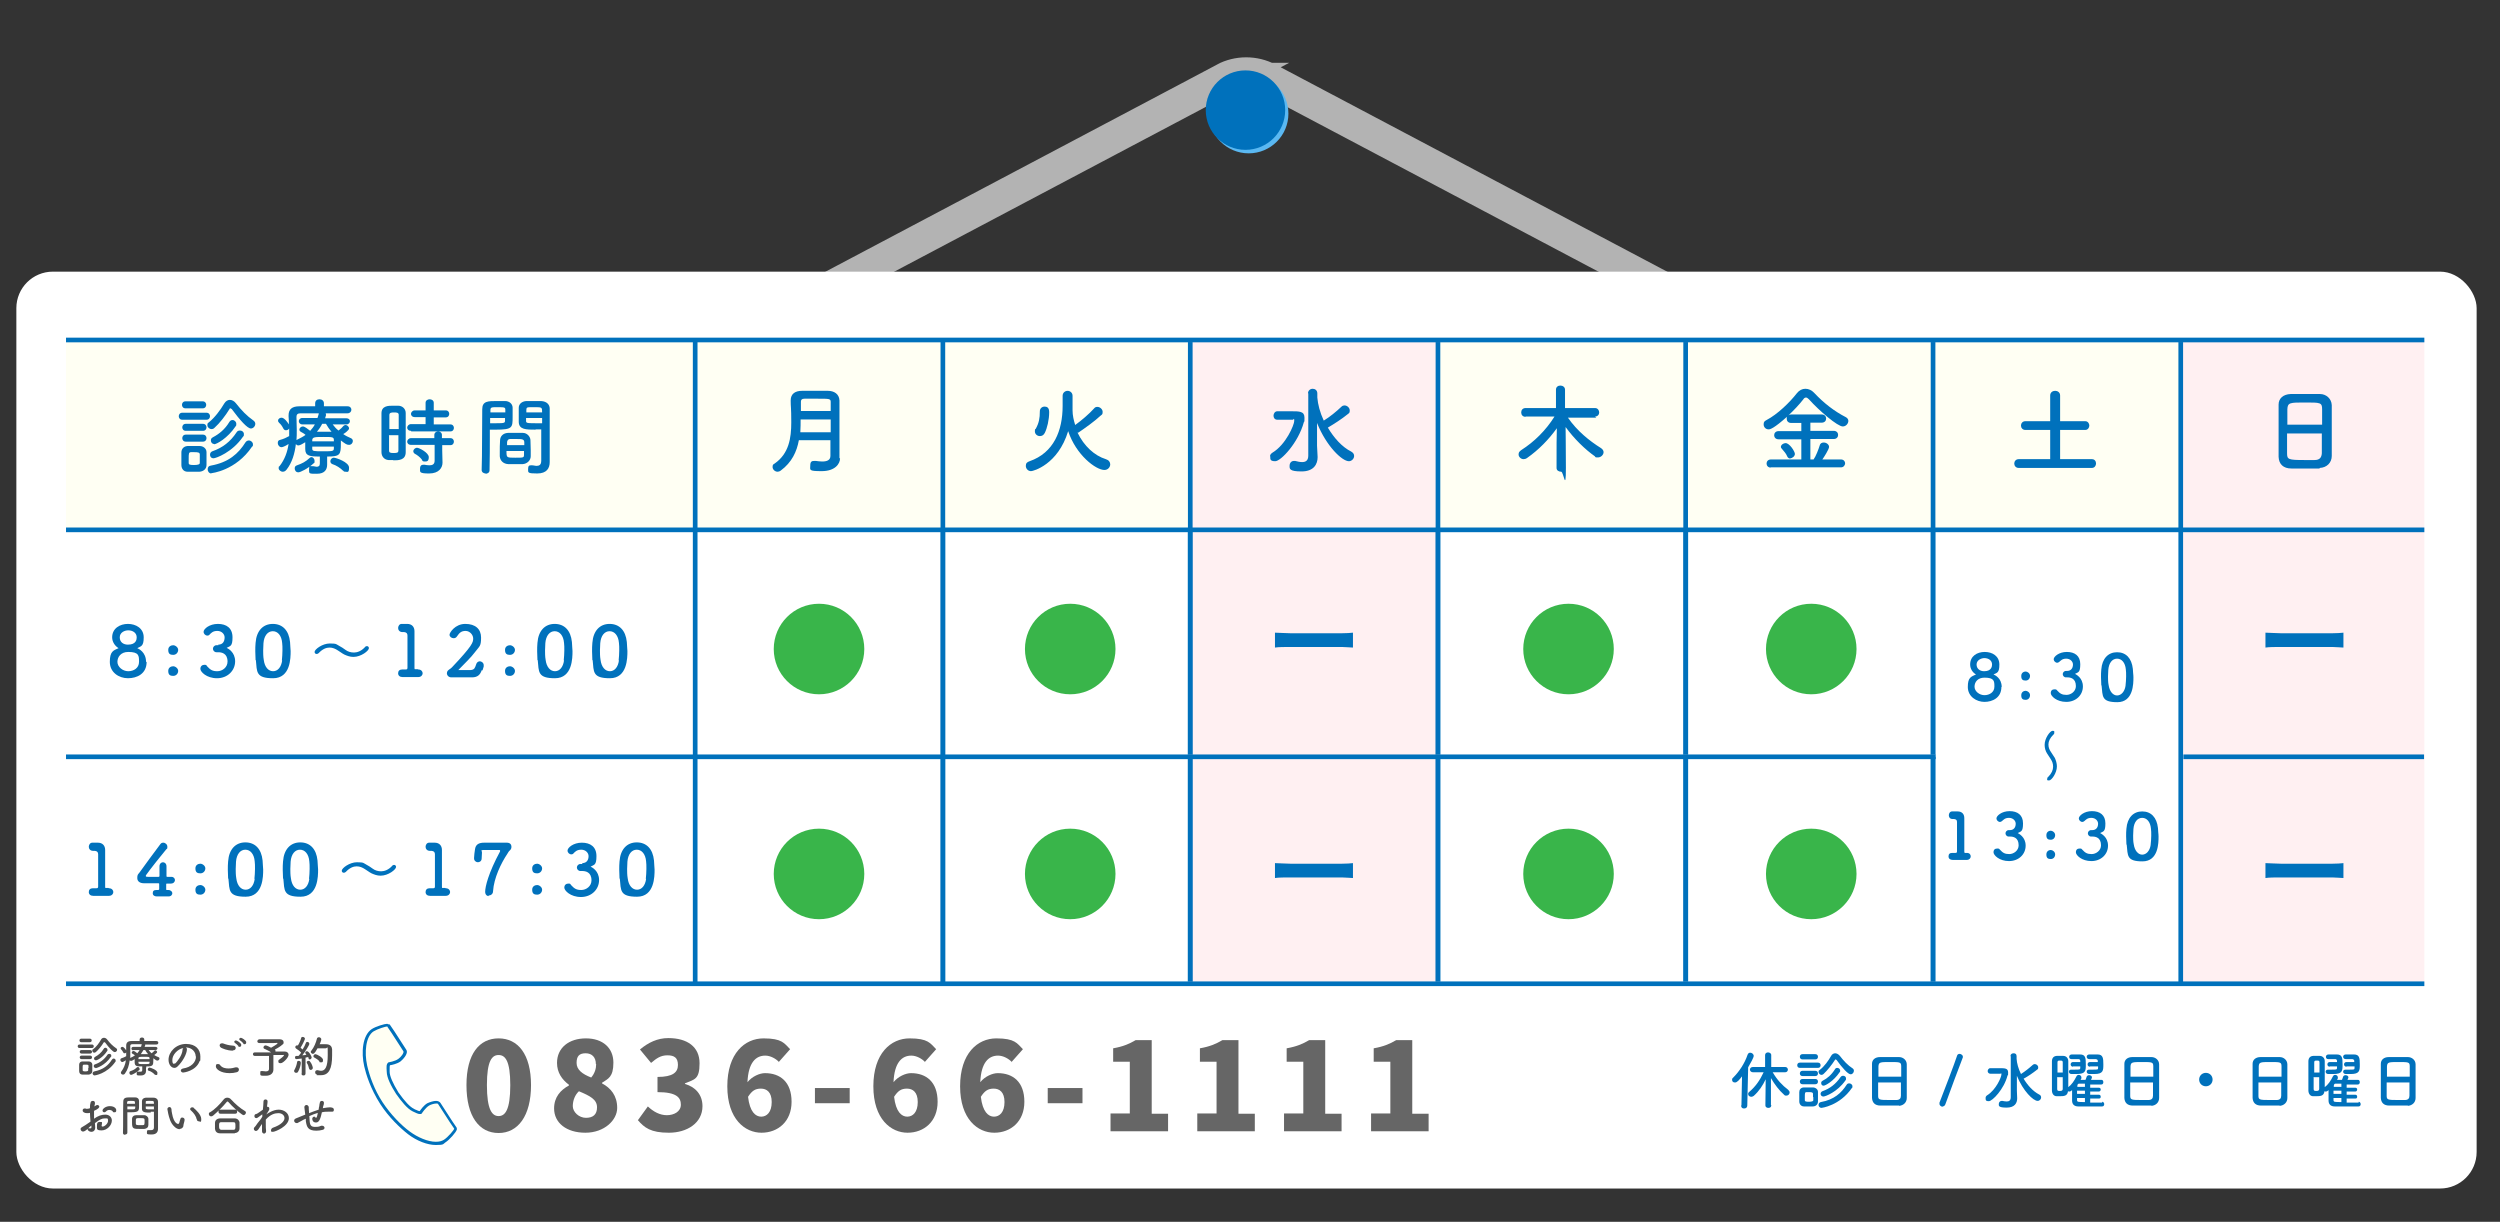 <?xml version="1.0" encoding="UTF-8"?> <svg xmlns="http://www.w3.org/2000/svg" version="1.1" viewBox="0 0 855.9 418.3"><rect x="0" y="0" width="855.9" height="418.3" fill="#333333" stroke="none"/><!-- Generator: Adobe Illustrator 29.6.0, SVG Export Plug-In . SVG Version: 2.1.1 Build 207) --><defs><style> .st0 { stroke: #b3b3b3; stroke-width: 11px; } .st0, .st1, .st2, .st3, .st4, .st5, .st6 { stroke-miterlimit: 10; } .st0, .st6 { fill: none; } .st7 { fill: #fffff3; } .st1 { stroke-width: 1.6px; } .st1, .st2, .st3, .st8, .st4, .st5 { fill: #0071bc; } .st1, .st2, .st3, .st9 { display: none; } .st1, .st2, .st3, .st6 { stroke: #324442; } .st2, .st5, .st6 { stroke-width: 1.6px; } .st3 { stroke-width: 1.5px; } .st10 { fill: #fff0f2; } .st11 { fill: #4d4d4d; } .st4 { stroke-width: 1.7px; } .st4, .st5 { stroke: #0071bc; } .st12 { fill: #fff; } .st13 { fill: #39b54a; } .st14 { fill: #666; } .st15 { opacity: .5; } .st16 { fill: #5ab8f2; } </style></defs><g id="_レイヤー_4" data-name="レイヤー_4"><path class="st0" d="M419.2,27l-142,75.1c-14.9,7.9-9.3,30.4,7.5,30.4h284c16.8,0,22.4-22.5,7.5-30.4L434.2,27c-4.7-2.5-10.4-2.5-15.1,0Z"></path><circle class="st16" cx="427.5" cy="38.9" r="13.6"></circle><circle class="st8" cx="426.4" cy="37.7" r="13.6"></circle></g><g id="_レイヤー_3" data-name="レイヤー_3"><rect class="st12" x="5.6" y="93" width="842.3" height="313.9" rx="12.5" ry="12.5"></rect></g><g id="_レイヤー_2" data-name="レイヤー_2"><rect class="st7" x="22.6" y="116.5" width="806.8" height="64.8"></rect><rect class="st10" x="407" y="116.3" width="85.2" height="220.4"></rect><rect class="st10" x="747" y="116.3" width="83" height="220.4"></rect></g><g id="_レイヤー_1" data-name="レイヤー_1"><g><rect class="st1" x="576.5" y="115.7" width="84.7" height="66"></rect><rect class="st1" x="661.2" y="115.7" width="84.7" height="66"></rect><rect class="st3" x="661.2" y="259" width="84.7" height="77.3"></rect><rect class="st3" x="576.5" y="259" width="84.7" height="77.3"></rect><rect class="st3" x="407.1" y="259" width="84.7" height="77.3"></rect><rect class="st3" x="237.7" y="259" width="84.7" height="77.3"></rect><rect class="st3" x="322.4" y="259" width="84.7" height="77.3"></rect><rect class="st3" x="491.8" y="259" width="84.7" height="77.3"></rect><rect class="st1" x="491.8" y="115.7" width="84.7" height="66"></rect><rect class="st3" x="746" y="181.7" width="84.7" height="77.3"></rect><rect class="st1" x="746" y="115.7" width="84.7" height="66"></rect><rect class="st3" x="746" y="259" width="84.7" height="77.3"></rect><rect class="st1" x="322.4" y="115.7" width="84.7" height="66"></rect><rect class="st1" x="237.7" y="115.7" width="84.7" height="66"></rect><rect class="st2" x="22.6" y="115.7" width="215.1" height="66"></rect><rect class="st1" x="407.1" y="115.7" width="84.7" height="66"></rect><rect class="st2" x="22.6" y="259" width="215.1" height="77.3"></rect><g class="st9"><g class="st15"><polygon class="st8" points="661.2 181.7 576.5 181.7 491.8 181.7 407.1 181.7 322.4 181.7 237.7 181.7 22.6 181.7 22.6 259 237.7 259 322.4 259 407.1 259 491.8 259 576.5 259 661.2 259 746 259 746 181.7 661.2 181.7"></polygon></g><polygon class="st6" points="661.2 181.7 576.5 181.7 491.8 181.7 407.1 181.7 322.4 181.7 237.7 181.7 22.6 181.7 22.6 259 237.7 259 322.4 259 407.1 259 491.8 259 576.5 259 661.2 259 746 259 746 181.7 661.2 181.7"></polygon></g><path class="st8" d="M287.6,156.9c0,1.9-1.7,4.4-6.3,4.4s-3.9-.4-3.9-1.9.6-1.6,1.5-1.6.2,0,.4,0c.7.1,1.5.2,2.2.2,1.5,0,2.8-.4,2.8-1.9s0-3.4,0-5.4h-10.8c-.7,3.9-2.4,7.6-6.2,10.4-.4.3-.8.4-1.1.4-.9,0-1.7-.8-1.7-1.6s.2-.9.7-1.2c4.9-3.4,5.7-8.7,5.7-14.1s-.2-5.1-.2-7.5,1.7-3.3,3.9-3.3c1.5,0,3.3,0,5.1,0s2.6,0,3.7,0c2.2,0,3.9,1.1,4,3.3v2.3c0,3.1,0,6.4,0,9.3s0,2.5,0,3.6v4.6c0,0,0,0,0,0ZM284.4,143.6h-10.3c0,1.4,0,2.9-.1,4.4h10.4v-4.4ZM284.4,140.8c0-1.1,0-2.3,0-3.2,0-1.1-.5-1.1-4.3-1.1s-3.4,0-4.7,0c-.8,0-1.2.3-1.2,1s0,2.1,0,3.2h10.3Z"></path><path class="st8" d="M368.9,148.1c2.2,4.6,5.8,7.9,9.7,9.1,1,.3,1.5,1,1.5,1.8s-.7,1.9-2,1.9c-2.9,0-9.7-5.1-12.4-13.3-3.5,11.5-12,13.7-12.7,13.7-1.1,0-1.8-.9-1.8-1.8s.4-1.3,1.3-1.6c8.3-2.9,11.3-10.5,11.3-18.9s0-2.5,0-3.5h0c0-1.1.9-1.7,1.7-1.7s1.7.6,1.7,1.7,0,2.9,0,4.3h0v.7c0,1.7.4,3.4.9,5,2.1-1.5,4.8-3.8,6.5-5.7.3-.4.7-.5,1.1-.5.9,0,1.8.8,1.8,1.7s-.2.9-.7,1.3c-2,1.9-5.4,4.3-7.6,5.8h-.1ZM356,149.3c-.9,0-1.7-.7-1.7-1.6s0-.6.3-.9c1.1-2,1.4-3.6,1.4-6,0-1,.8-1.6,1.6-1.6s1.6.3,1.6,1.9c0,2.6-.7,5.5-1.5,7.1-.4.8-1,1.1-1.7,1.1Z"></path><path class="st8" d="M434.8,156.3c0-.5.2-.9.8-1.3,4.7-2.8,7.5-9.6,7.5-10.9s-.2-.4-.5-.4h-.7c-1.5,0-3.6,0-4.6,0h0c-.9,0-1.3-.7-1.3-1.4s.5-1.5,1.3-1.5c1,0,3,0,4.7,0,2.9,0,4.6,0,4.6,2.2s0,.9-.2,1.5c-1.9,7.1-7.9,13.4-9.8,13.4s-1.7-.8-1.7-1.7ZM447.8,134.7c0-1,.8-1.6,1.6-1.6s1.6.5,1.6,1.6v1.4c.2,2.4.9,5.1,2.2,7.9,2.1-1.3,4.2-3,6.1-4.8.3-.3.7-.4,1-.4.9,0,1.8.8,1.8,1.7s-.2.9-.7,1.3c-2.1,1.7-4.6,3.3-6.8,4.6,0,0,0,0,0,0,2.1,3.5,4.8,6.6,8,8.2.7.4,1,.9,1,1.5,0,.9-.8,1.8-1.8,1.8-2.3,0-7.7-5.1-10.9-13.1v7.8c0,0,.2,3.9.2,3.9h0c0,2.4-1.3,4.9-5.5,4.9s-4.1-.9-4.1-1.9.6-1.7,1.5-1.7.2,0,.4,0c.8.2,1.6.4,2.4.4,1.2,0,2.1-.5,2.1-2.2v-21.4Z"></path><path class="st8" d="M546.5,143h-9.7c3.1,4.5,7.3,7.9,11.3,10.4.6.4.9.9.9,1.4,0,.9-.9,1.8-1.9,1.8s-.8,0-1.1-.4c-3.3-2.3-7.1-6-10-10,0,3.5.1,5.4.1,14s-.8,1.3-1.6,1.3-1.6-.4-1.6-1.3c0-8.2,0-10.3.1-13.6-2.7,3.8-6.2,7.4-10.2,10.2-.4.3-.9.4-1.2.4-.9,0-1.7-.8-1.7-1.6s.3-1,.9-1.5c4.4-2.8,8.4-6.7,11.4-11.5h-9.9c0,.1,0,.1,0,.1-1,0-1.5-.7-1.5-1.5s.5-1.5,1.5-1.5h10.4v-6.3c0-.9.7-1.4,1.5-1.4s1.6.5,1.6,1.4v6.3s10.3,0,10.3,0c.9,0,1.4.8,1.4,1.5s-.5,1.4-1.4,1.4h0Z"></path><path class="st8" d="M606.3,160.1c-1,0-1.5-.7-1.5-1.4s.5-1.4,1.5-1.4h10.4c0,0,0-6.9,0-6.9h-7.8c-1,0-1.5-.7-1.5-1.4s.5-1.4,1.5-1.4h7.8v-2.8h-3.5c-1,0-1.5-.7-1.5-1.4s0-.6.3-.9c-4.8,4.3-6,4.5-6.5,4.5-1,0-1.7-.8-1.7-1.7s.3-1.1,1-1.5c3.8-2,7.9-6,10.4-9.2.8-1,1.8-1.5,2.9-1.5s2.2.5,3.1,1.5c3.2,3.4,6.8,6.2,10.7,8.2.6.3.9.8.9,1.3,0,.9-.8,1.9-1.9,1.9-1.8,0-8-5.3-11.6-9.3-.4-.4-.7-.6-1-.6s-.7.2-.9.6c-1.4,1.8-3.2,3.7-5.1,5.5.2-.2.5-.3.9-.3h10.5c1,0,1.5.7,1.5,1.4s-.5,1.4-1.5,1.4h-3.9v2.8h8c1,0,1.5.7,1.5,1.4s-.5,1.4-1.5,1.4h-8v7h1.1c.8-1.1,1.7-3.5,2.1-4.8.2-.8.8-1,1.4-1,.9,0,1.8.7,1.8,1.5s-1.8,3.6-2.3,4.3h6.4c.9,0,1.4.7,1.4,1.3s-.5,1.4-1.4,1.4h-24.2ZM613,157c-.4,0-.9-.2-1.1-.7-.5-1.2-1.1-1.7-1.9-2.7-.2-.2-.3-.4-.3-.6,0-.7.9-1.3,1.6-1.3,1.4,0,3.2,2.9,3.2,3.7s-.9,1.5-1.6,1.5Z"></path><path class="st8" d="M691.1,160.2c-1,0-1.5-.8-1.5-1.5s.5-1.5,1.5-1.5h10.8v-10h-8.5c-1,0-1.5-.8-1.5-1.5s.5-1.5,1.5-1.5h8.5v-8.8c0-1.1.9-1.6,1.7-1.6s1.7.5,1.7,1.6v8.8h8.6c.9,0,1.4.8,1.4,1.5s-.5,1.5-1.4,1.5h-8.6v10h10.9c1,0,1.4.8,1.4,1.5s-.5,1.5-1.4,1.5h-25.2Z"></path><path class="st8" d="M794.1,160.4c-1.4,0-3.2,0-4.9,0s-3.4,0-4.7,0c-2.8,0-4.3-1.5-4.4-4,0-2.1,0-5.7,0-9.3s0-6.4,0-8.6c0-2.1,1.6-3.5,4.1-3.6,1.2,0,3.4,0,5.5,0s3.4,0,4.6,0c2,0,3.9,1.5,4,3.8,0,2,0,5.3,0,8.5s0,7.2,0,8.9c0,2.3-1.7,4-4.1,4.1ZM795,145.4c0-2.1,0-4,0-5.3,0-2.3-.6-2.3-5.8-2.3s-6,0-6.1,2.3c0,1.3,0,3.2,0,5.3h12ZM783,148.3c0,2.8,0,5.4,0,6.9,0,2.1.4,2.3,6,2.3s2.6,0,3.4,0c1.8,0,2.4-.9,2.5-2.3,0-1.6,0-4.2,0-6.8h-12Z"></path><path class="st8" d="M775.6,216.6c1.2,0,3.6.2,5.3.2h17.6c1.5,0,3-.1,3.8-.2v5.1c-.8,0-2.5-.2-3.8-.2h-17.6c-1.9,0-4.1,0-5.3.2v-5.1Z"></path><path class="st8" d="M775.6,295.5c1.2,0,3.6.2,5.3.2h17.6c1.5,0,3-.1,3.8-.2v5.1c-.8,0-2.5-.2-3.8-.2h-17.6c-1.9,0-4.1,0-5.3.2v-5.1Z"></path><path class="st8" d="M436.5,216.6c1.2,0,3.6.2,5.3.2h17.6c1.5,0,3-.1,3.8-.2v5.1c-.8,0-2.5-.2-3.8-.2h-17.6c-1.9,0-4.1,0-5.3.2v-5.1Z"></path><path class="st8" d="M436.5,295.5c1.2,0,3.6.2,5.3.2h17.6c1.5,0,3-.1,3.8-.2v5.1c-.8,0-2.5-.2-3.8-.2h-17.6c-1.9,0-4.1,0-5.3.2v-5.1Z"></path><g><path class="st8" d="M62.4,143.7c-.8,0-1.2-.6-1.2-1.2s.4-1.2,1.2-1.2h8.3c.8,0,1.2.6,1.2,1.2s-.4,1.2-1.2,1.2h-8.3ZM68.3,161.5c-.6,0-1.3,0-2.1,0s-1.4,0-2,0c-1.3,0-2.1-1-2.1-2.3,0-.8,0-1.5,0-2.2s0-1.4,0-2.1c0-1.1.7-2.1,2.1-2.2.6,0,1.2,0,1.9,0s1.6,0,2.3,0c1.1,0,2.3.8,2.3,2.1,0,.7,0,1.4,0,2.2s0,1.5,0,2.2c0,1.3-1,2.2-2.4,2.3ZM63.5,139.8c-.8,0-1.2-.6-1.2-1.2s.4-1.2,1.2-1.2h5.9c.8,0,1.2.6,1.2,1.2s-.4,1.2-1.2,1.2h-5.9ZM63.6,147.5c-.8,0-1.2-.6-1.2-1.2s.4-1.2,1.2-1.2h5.9c.8,0,1.2.6,1.2,1.2s-.4,1.2-1.2,1.2h-5.9ZM63.6,151.2c-.8,0-1.2-.6-1.2-1.2s.4-1.2,1.2-1.2h5.9c.8,0,1.2.6,1.2,1.2s-.4,1.2-1.2,1.2h-5.9ZM68.4,157.1c0-.6,0-1.1,0-1.5,0-.7-.6-.8-1.9-.8s-.8,0-1.1,0c-.8,0-.8.6-.8,2.2s0,1.1,0,1.5c0,.6.5.7,1.8.7s2-.2,2-.7c0-.4,0-1,0-1.5ZM79.2,140c0-.1-.2-.2-.3-.2s-.3,0-.3.2c-1.4,2.3-3.4,4.9-5.2,6.5-.3.3-.6.4-1,.4-.7,0-1.4-.6-1.4-1.3s.1-.7.5-1c2.1-1.7,4-4.3,5.3-6.5.5-.8,1.2-1.2,1.9-1.2s1.5.4,2.1,1.2c1.8,2.3,3.7,4.3,6,5.9.4.3.6.7.6,1.1,0,.8-.7,1.6-1.5,1.6-1.2,0-3.7-2.8-6.6-6.7ZM72.4,162.1c-.8,0-1.3-.7-1.3-1.4s.3-1.2,1.1-1.3c6.1-1.1,9.4-4.1,11.8-7.9.3-.5.8-.7,1.2-.7.7,0,1.4.6,1.4,1.3s0,.6-.3.8c-5.6,8.3-13.9,9.1-14,9.1ZM73.1,156.9c-.8,0-1.2-.6-1.2-1.2s.3-1,.8-1.2c3.5-1.2,6.2-3.3,8.3-6.5.3-.5.7-.6,1.2-.6.7,0,1.3.5,1.3,1.2s0,.6-.3.9c-3.7,5.4-9.3,7.4-10.1,7.4ZM73.3,152c-.7,0-1.1-.6-1.1-1.2s.2-.8.7-1.1c2.1-1.1,4.1-2.7,5.6-5.2.3-.5.7-.7,1.1-.7.7,0,1.3.6,1.3,1.3s0,.5-.2.8c-2.8,4.2-6.6,6.2-7.4,6.2Z"></path><path class="st8" d="M112,156.9c0,.6,0,1.5,0,2.2,0,1.6-.8,3.1-3.5,3.1s-2.7,0-2.7-1.4.3-1.2,1-1.2.1,0,.2,0c.6,0,1,.2,1.4.2.7,0,1.1-.3,1.1-1.1v-2.4c-3.5,0-5-.2-5-2.6v-2.3c-.6.4-1.8,1.1-2.3,1.1s-.7-.2-.9-.5c-.4,3.3-1.3,6.4-3.2,8.8-.4.5-.8.7-1.3.7-.7,0-1.4-.6-1.4-1.2s0-.5.3-.7c1.8-2.3,2.7-4.9,3.1-7.6-1.2.8-2.1,1.1-2.4,1.1-.8,0-1.3-.8-1.3-1.4s.2-1,.8-1.1c1.2-.3,2.2-.8,3.1-1.3,0-.6,0-1.2,0-1.8v-.8c-.2.4-.7.6-1.1.6s-.7-.2-.9-.6c-.4-.8-.9-1.5-1.4-1.9-.3-.3-.4-.5-.4-.8,0-.6.6-1,1.2-1,1,0,2.2,1.8,2.5,2.3,0-.9,0-1.8-.1-2.7v-.4c0-2.1,1.2-3.1,3.7-3.1,1.5,0,3.4,0,5.4,0v-1c0-1,.7-1.4,1.5-1.4s1.5.5,1.5,1.4v1c3,0,5.9,0,8.1,0,.9,0,1.3.6,1.3,1.2s-.5,1.2-1.3,1.2h0c-2,0-4.8,0-7.5,0,0,.1.1.3.1.4s0,.2,0,.3l-.3,1h7.3c.8,0,1.2.5,1.2,1s-.4,1.1-1.2,1.1h-4.7c.6.8,1.2,1.5,2,2.1.7-.5,1.3-1.1,1.7-1.6.2-.2.5-.3.7-.3.6,0,1.2.6,1.2,1.2s-1.7,1.8-2,1.9c.8.6,1.7,1,2.6,1.4.5.2.7.6.7,1,0,.6-.5,1.3-1.3,1.3s-1.2-.3-2.8-1.5v.9c0,4-.2,4.6-4.7,4.6v.6ZM102.1,161.7c-.8,0-1.2-.7-1.2-1.3s.2-.9.8-1.1c1.7-.6,2.9-1.2,4.3-2.5.2-.2.4-.3.6-.3.6,0,1.1.6,1.1,1.3s0,.6-.3.8c-1.9,1.8-4.6,3.1-5.2,3.1ZM103.5,145.3h0c-.8,0-1.2-.6-1.2-1.1s.4-1.1,1.2-1.1h5.2c.1-.4.3-.9.4-1.3,0-.1,0-.3.1-.3-2.5,0-4.8,0-6.3,0-1,0-1.4.4-1.4,1.2h0c0,1.5.1,3,.1,4.5s0,2.3-.1,3.5c0,0,.2-.2.3-.2,1-.5,2-1,2.8-1.6-.5-.5-1-.7-1.5-1-.4-.2-.6-.5-.6-.8,0-.6.6-1.1,1.2-1.1s1.6.8,2.5,1.5c.6-.7,1.2-1.4,1.6-2.2h-4.3ZM114.3,150.6c0-1-.6-1-3.5-1s-3.8,0-3.9,1v.5h7.4v-.6ZM114.3,152.9h-7.4v.7c0,.9.5.9,3.7.9s3.7,0,3.7-1v-.6ZM110.3,145.1c-.5,1-1.1,1.9-1.8,2.7.7,0,1.3,0,2,0s1.9,0,3,0c-.8-.9-1.4-1.8-1.9-2.7h-1.3ZM117.5,161.2c-1-1-2.4-1.9-3.7-2.3-.5-.2-.7-.6-.7-1,0-.6.5-1.2,1.2-1.2s5.2,1.5,5.2,3.4-.6,1.4-1.2,1.4-.6-.1-.8-.4Z"></path><path class="st8" d="M134.7,157.5c-.6,0-1.1,0-1.7,0-1.4-.1-2.4-1.2-2.4-2.7,0-2,0-5.1,0-7.9s0-4,0-5.4c0-2.6,2.4-2.6,3.9-2.6s1.2,0,1.8,0c1.5,0,2.6,1.1,2.6,2.5,0,1.7,0,3.9,0,6.1s0,5.4,0,7.3c0,2.8-2.5,2.8-4.3,2.8ZM136.5,146.8c0-1.8,0-3.6,0-4.8,0-.8-.9-.8-1.6-.8-1,0-1.6.1-1.6.9,0,1.1,0,2.9,0,4.8h3.3ZM133.2,149.1c0,2,0,3.9,0,5.2,0,.6.3.8,1.6.8s1.6-.2,1.6-.9c0-1.3,0-3.2,0-5.2h-3.3ZM140.7,147.5c-.9,0-1.3-.6-1.3-1.1s.5-1.2,1.3-1.2h5s0-2.4,0-2.4h-3.7c-.9,0-1.3-.6-1.3-1.1s.5-1.2,1.3-1.2h3.7v-2.6c0-.8.7-1.2,1.4-1.2s1.4.4,1.4,1.2v2.6h4.1c.8,0,1.2.6,1.2,1.2s-.4,1.2-1.2,1.2h-4.1v2.4h5.7c.8,0,1.2.6,1.2,1.2s-.4,1.2-1.2,1.2h-13.4ZM151.4,152.4v1.9s.1,4.1.1,4.1h0c0,1.7-1.2,3.7-4.6,3.7s-3.1-.5-3.1-1.6.5-1.4,1.2-1.4.2,0,.3,0c.6.1,1.1.2,1.7.2,1,0,1.8-.3,1.8-1.6v-5.4s-8.1,0-8.1,0c-.9,0-1.3-.6-1.3-1.1s.5-1.2,1.3-1.2h8s0-1.1,0-1.1c0-.8.7-1.2,1.3-1.2s1.3.4,1.3,1.2v1.1s2.9,0,2.9,0c.8,0,1.2.6,1.2,1.2s-.4,1.2-1.2,1.2h-2.9ZM144.5,157.4c-.8-1-1.8-1.7-2.4-2-.4-.2-.6-.6-.6-.9,0-.6.6-1.2,1.3-1.2s4,1.7,4,3.2-.7,1.5-1.4,1.5-.7-.2-1-.6Z"></path><path class="st8" d="M166.3,162.1c-.7,0-1.4-.4-1.4-1.2h0c.2-5.4.1-14.5.2-20.8,0-2.8,2-2.8,5-2.8s2.3,0,2.8,0c1.5,0,2.6,1,2.6,2.3,0,1,0,2.1,0,3.1,0,3.7,0,4.4-5.8,4.4s-1.5,0-2,0v2.6c0,3.1,0,7.2-.1,11.3,0,.8-.7,1.2-1.4,1.2ZM173,141.2c0-.3,0-.6,0-.9,0-.8-.2-.9-2.5-.9s-2.6,0-2.6,1.1c0,.2,0,.4,0,.7h5.2ZM167.8,143.1v1.8c.4,0,1.3,0,2.1,0,2.8,0,3-.1,3-.9,0-.3,0-.6,0-.9h-5.2ZM179,158.9c-.8,0-1.7,0-2.5,0s-1.7,0-2.5,0c-1.7-.1-2.8-1.2-2.9-2.7,0-.4,0-.9,0-1.4,0-1.3,0-2.8.1-4,0-1.3.9-2.5,2.7-2.6.8,0,1.6,0,2.3,0s1.9,0,2.8,0c1.4,0,2.5,1.2,2.6,2.4,0,1,.1,2.3.1,3.5s0,1.4,0,2.1c0,1.4-1.2,2.6-2.8,2.7ZM173.4,154.4c0,2.3,0,2.3,3,2.3s3,0,3-1.2c0-.3,0-.7,0-1.1h-6.1ZM179.5,152.4c0-.3,0-.6,0-.9,0-1.1-.6-1.2-2.6-1.2s-1.5,0-2.2,0c-.8,0-1.1.6-1.1,1.2,0,.3,0,.6,0,.9h6ZM183.5,147.1c-3.4,0-5.8,0-5.9-2.6,0-.6,0-1.2,0-1.8,0-1,0-2.1,0-3.1,0-1.3,1.1-2.2,2.6-2.3.6,0,1.8,0,2.9,0s1.7,0,2.1,0c2.1.1,3,1.3,3,2.6v2.2c0,4.3,0,8.8,0,12.5s0,2.6,0,3.6c0,2.1-1,3.9-4.3,3.9s-3.1-.3-3.1-1.5.4-1.3,1.1-1.3.1,0,.2,0c.6,0,1.1.2,1.5.2,1,0,1.7-.3,1.7-1.8,0-1.2,0-2.4,0-3.7,0-1.9,0-3.9,0-5.8v-1.2c-.5,0-1.3,0-2.1,0ZM185.6,141.2c0-1.8,0-1.8-2.7-1.8s-2.6,0-2.7.9c0,.3,0,.6,0,.9h5.4ZM185.6,143.1h-5.5c0,.3,0,.6,0,.9,0,.8.1.9,3.2.9s1.9,0,2.3,0v-1.8Z"></path></g><g><path class="st8" d="M37.3,304.1h0c1,0,1.5.7,1.5,1.3s-.5,1.3-1.5,1.3h0c-.6,0-1.6,0-2.5,0s-2.3,0-2.9,0c-.9,0-1.5-.5-1.5-1.3s.5-1.3,1.4-1.3h.1c.3,0,.7,0,1.1,0s.6-.1.6-.6c0-2.7,0-6.5,0-8.9s0-1.8,0-2.1c0-.7-.3-1.1-1.1-1.2h-.6c-1.1,0-1.5-.8-1.5-1.4s.4-1.4,1.2-1.4h0c.3,0,.6,0,.9,0s.6,0,.8,0h.2c1.6,0,2.5,1,2.5,2.5h0c0,.5,0,1.2,0,2.1,0,2,0,4.9,0,8s0,1.5,0,2.3.1.6.5.6h.6Z"></path><path class="st8" d="M54.5,302.7c0-.2,0-.3-.3-.3-2.3,0-4.6,0-4.8,0-1.6,0-2.4-.7-2.4-1.8s.2-1.2.7-1.8c1.4-2,5.4-7.4,7.2-9.8.3-.4.6-.5,1-.5.7,0,1.4.6,1.4,1.4s-.1.6-.4.9c-1.1,1.3-5.6,6.9-6.9,8.8,0,.1-.1.2-.1.3,0,.3.4.3.9.3s2.1,0,3.5,0c.2,0,.3-.1.3-.3v-1.2c0-.9,0-1.7,0-2.1h0c0-.9.6-1.4,1.2-1.4s1.2.5,1.2,1.4,0,1.8,0,3.3c0,.2,0,.3.3.3.8,0,1.3,0,1.4,0h0c.8,0,1.2.6,1.2,1.1s-.4,1.2-1.4,1.2c-.4,0-.8,0-1.2,0s-.4,0-.4.3c0,.4,0,1,0,1.5s0,.4.7.4h0c.9,0,1.4.6,1.4,1.1s-.4,1.1-1.3,1.1h-.1c-.6,0-1.4,0-2.1,0s-1.3,0-1.8,0c-.7,0-1.4-.3-1.4-1.1s.4-1.1,1.3-1.1h.4c.2,0,.5,0,.5-.3v-1.5Z"></path><path class="st8" d="M66.9,297.3c0-1.2,1-1.6,1.7-1.6s1.7.7,1.7,1.6-.7,1.7-1.7,1.7-1.7-.3-1.7-1.7ZM66.9,304.6c0-1.2,1-1.6,1.7-1.6s1.7.7,1.7,1.6-.7,1.7-1.7,1.7-1.7-.3-1.7-1.7Z"></path><path class="st8" d="M78.1,300.8c0-1-.1-2-.1-3s0-1.9.1-2.9c.3-4.2,2.6-6.5,5.9-6.5s5.5,2.2,5.9,6.2c0,1.1.2,2.1.2,3.1,0,2.3,0,9.3-6,9.3s-5.5-2.2-5.9-6.2ZM87.1,300.9c.1-1.1.2-2.2.2-3.4s0-1.8-.1-2.6c-.2-2.5-1.5-4-3.2-4s-3,1.5-3.2,4.1c0,.8-.1,1.7-.1,2.5s0,2.1.2,3.2c.3,2.5,1.6,3.9,3.2,3.9s2.8-1.4,3.1-3.7Z"></path><path class="st8" d="M96.9,300.8c0-1-.1-2-.1-3s0-1.9.1-2.9c.3-4.2,2.6-6.5,5.9-6.5s5.5,2.2,5.9,6.2c0,1.1.2,2.1.2,3.1,0,2.3,0,9.3-6,9.3s-5.5-2.2-5.9-6.2ZM105.8,300.9c.1-1.1.2-2.2.2-3.4s0-1.8-.1-2.6c-.2-2.5-1.5-4-3.2-4s-3,1.5-3.2,4.1c0,.8-.1,1.7-.1,2.5s0,2.1.2,3.2c.3,2.5,1.6,3.9,3.2,3.9s2.8-1.4,3.1-3.7Z"></path><path class="st8" d="M130.3,299.8c-1.2,0-2.2-.4-3.1-.8-.8-.4-1.5-1-2.2-1.4-.9-.6-1.8-1-2.9-1s-2.4.5-3.7,1.9c-.2.2-.5.3-.7.3-.4,0-.7-.3-.7-.7,0-.9,2.7-2.9,5.2-2.9s2.2.3,3.2.8c.8.4,1.5.9,2.2,1.4.8.6,1.8.9,2.9.9s2.5-.5,3.7-1.8c.2-.3.5-.4.7-.4.4,0,.7.3.7.7,0,.9-2.7,3-5.3,3Z"></path><path class="st8" d="M152.6,304.1h0c1,0,1.5.7,1.5,1.3s-.5,1.3-1.5,1.3h0c-.6,0-1.6,0-2.5,0s-2.3,0-2.9,0c-.9,0-1.5-.5-1.5-1.3s.5-1.3,1.4-1.3h.1c.3,0,.7,0,1.1,0s.6-.1.6-.6c0-2.7,0-6.5,0-8.9s0-1.8,0-2.1c0-.7-.3-1.1-1.1-1.2h-.6c-1.1,0-1.5-.8-1.5-1.4s.4-1.4,1.2-1.4h0c.3,0,.6,0,.9,0s.6,0,.8,0h.2c1.6,0,2.5,1,2.5,2.5h0c0,.5,0,1.2,0,2.1,0,2,0,4.9,0,8s0,1.5,0,2.3.1.6.5.6h.6Z"></path><path class="st8" d="M167.4,306.8c-.7,0-1.3-.5-1.3-1.5,0-1.7,1.1-6.4,5.1-13.8,0-.1,0-.2,0-.3s0-.2-.4-.2h0c-.2,0-.4,0-3.7,0s-2,0-2.1,1c0,.2-.1,1.7-.1,1.9,0,.9-.7,1.3-1.3,1.3s-1.3-.5-1.3-1.3v-.2c0-.7.2-2.2.3-2.8.2-1.8,1.3-2.4,3.2-2.4s3.8,0,5.9,0,1.3,0,1.8,0h0c1.2,0,1.6.7,1.6,1.4s-.3,1-.6,1.3c-.3.2-.6.8-.8,1.1-2.2,3.3-4.6,8.3-4.9,12.8,0,1-.8,1.5-1.6,1.5Z"></path><path class="st8" d="M182.2,297.3c0-1.2,1-1.6,1.7-1.6s1.7.7,1.7,1.6-.7,1.7-1.7,1.7-1.7-.3-1.7-1.7ZM182.2,304.6c0-1.2,1-1.6,1.7-1.6s1.7.7,1.7,1.6-.7,1.7-1.7,1.7-1.7-.3-1.7-1.7Z"></path><path class="st8" d="M199.3,295.5c1.5,0,2.2-1,2.2-2.4h0c0-1.1-1-2.2-2.5-2.2s-2.1.7-2.6,1.2c-.2.3-.5.4-.8.4-.7,0-1.3-.6-1.3-1.3,0-1,2-2.7,4.9-2.7s5,1.4,5,4.6-.8,2.9-2,3.6c.4.2,2.9,1.4,2.9,4.6s-2.6,5.8-6.2,5.8-5.7-2.2-5.7-3.2.7-1.4,1.4-1.4.6.1.9.5c1.1,1.2,1.8,1.7,3.5,1.7s3.5-1.3,3.5-3.3c0-2.9-2.1-3.2-3.2-3.2h-.2c-.1,0-.3,0-.4,0-.7,0-1.2-.6-1.2-1.2s.5-1.2,1.2-1.2h.7Z"></path><path class="st8" d="M212.1,300.8c0-1-.1-2-.1-3s0-1.9.1-2.9c.3-4.2,2.6-6.5,5.9-6.5s5.5,2.2,5.9,6.2c0,1.1.2,2.1.2,3.1,0,2.3,0,9.3-6,9.3s-5.5-2.2-5.9-6.2ZM221.1,300.9c.1-1.1.2-2.2.2-3.4s0-1.8-.1-2.6c-.2-2.5-1.5-4-3.2-4s-3,1.5-3.2,4.1c0,.8-.1,1.7-.1,2.5s0,2.1.2,3.2c.3,2.5,1.6,3.9,3.2,3.9s2.8-1.4,3.1-3.7Z"></path></g><g><path class="st8" d="M50.2,226.6c0,4.1-3.3,5.6-6.4,5.6s-6.2-2-6.2-5.6,1.2-3.9,3-4.7c-1.2-.7-2.2-2.1-2.2-3.7,0-3.1,2.7-4.6,5.4-4.6s5.4,1.5,5.4,4.6-.9,3-2.2,3.7c.4.2,3,1.3,3,4.7ZM43.9,223.2c-2.5,0-3.7,1.7-3.7,3.4s1.8,3.2,3.7,3.2,3.7-1.1,3.7-3.2,0-3.4-3.7-3.4ZM43.9,215.8c-1.2,0-2.9.7-2.9,2.4s1.3,2.5,2.8,2.5c2.9,0,3-1.9,3-2.5,0-1.5-1.3-2.4-2.9-2.4Z"></path><path class="st8" d="M57.6,222.5c0-1.2,1-1.6,1.7-1.6s1.7.7,1.7,1.6-.7,1.7-1.7,1.7-1.7-.3-1.7-1.7ZM57.6,229.7c0-1.2,1-1.6,1.7-1.6s1.7.7,1.7,1.6-.7,1.7-1.7,1.7-1.7-.3-1.7-1.7Z"></path><path class="st8" d="M74.7,220.7c1.5,0,2.2-1,2.2-2.5h0c0-1.1-1-2.2-2.5-2.2s-2.1.7-2.6,1.2c-.2.3-.5.4-.8.4-.7,0-1.3-.6-1.3-1.3,0-1,2-2.7,4.9-2.7s5,1.4,5,4.6-.8,2.9-2,3.6c.4.2,2.9,1.4,2.9,4.6s-2.6,5.8-6.2,5.8-5.7-2.2-5.7-3.2.7-1.4,1.4-1.4.6.1.9.5c1.1,1.2,1.8,1.7,3.5,1.7s3.5-1.3,3.5-3.3c0-2.9-2.1-3.2-3.2-3.2h-.2c-.1,0-.3,0-.4,0-.7,0-1.2-.6-1.2-1.2s.5-1.2,1.2-1.2h.7Z"></path><path class="st8" d="M87.5,226c0-1-.1-2-.1-3s0-1.9.1-2.9c.3-4.2,2.6-6.5,5.9-6.5s5.5,2.2,5.9,6.2c0,1.1.2,2.1.2,3.1,0,2.3,0,9.3-6,9.3s-5.5-2.2-5.9-6.2ZM96.5,226.1c.1-1.1.2-2.2.2-3.4s0-1.8-.1-2.6c-.2-2.5-1.5-4-3.2-4s-3,1.5-3.2,4.1c0,.8-.1,1.7-.1,2.5s0,2.1.2,3.2c.3,2.5,1.6,3.9,3.2,3.9s2.8-1.4,3.1-3.7Z"></path><path class="st8" d="M121,224.9c-1.2,0-2.2-.4-3.1-.8-.8-.4-1.5-1-2.2-1.4-.9-.6-1.8-1-2.9-1s-2.4.5-3.7,1.9c-.2.2-.5.3-.7.3-.4,0-.7-.3-.7-.7,0-.9,2.7-2.9,5.2-2.9s2.2.3,3.2.8c.8.4,1.5.9,2.2,1.4.8.6,1.8.9,2.9.9s2.5-.5,3.7-1.8c.2-.3.5-.4.7-.4.4,0,.7.3.7.7,0,.9-2.7,3-5.3,3Z"></path><path class="st8" d="M143.2,229.2h0c1,0,1.5.7,1.5,1.3s-.5,1.3-1.5,1.3h0c-.6,0-1.6,0-2.5,0s-2.3,0-2.9,0c-.9,0-1.5-.5-1.5-1.3s.5-1.3,1.4-1.3h.1c.3,0,.7,0,1.1,0s.6-.1.6-.6c0-2.7,0-6.5,0-8.9s0-1.8,0-2.1c0-.7-.3-1.1-1.1-1.2h-.6c-1.1,0-1.5-.8-1.5-1.4s.4-1.4,1.2-1.4h0c.3,0,.6,0,.9,0s.6,0,.8,0h.2c1.6,0,2.5,1,2.5,2.5h0c0,.5,0,1.2,0,2.1,0,2,0,4.9,0,8s0,1.5,0,2.3.1.6.5.6h.6Z"></path><path class="st8" d="M164.9,229.5c-.5,1.5-1.4,2.4-3.3,2.4h-.2c-1,0-2,0-3.1,0s-2.7,0-3.8,0h0c-.9,0-1.5-.7-1.5-1.4s.4-1,.8-1.3c.3-.2.6-.4.9-.7,7.1-7.5,7.3-8.6,7.3-9.9s-1.2-2.6-2.6-2.6-2.1.6-2.9,1.8c-.3.5-.7.7-1.2.7-.7,0-1.4-.5-1.4-1.2s1.9-3.7,5.4-3.7,5.4,1.8,5.4,4.7-.5,2.9-1.8,4.6c-1.7,2.3-3.9,4.3-5.9,6.4,0,0,0,0,0,.1s0,0,.2,0c.8,0,2.7,0,3.9,0,1.4-.1,1.5-.8,1.9-1.9.2-.8.8-1.1,1.3-1.1s1.3.5,1.3,1.3,0,.3,0,.5l-.4,1.3Z"></path><path class="st8" d="M172.9,222.5c0-1.2,1-1.6,1.7-1.6s1.7.7,1.7,1.6-.7,1.7-1.7,1.7-1.7-.3-1.7-1.7ZM172.9,229.7c0-1.2,1-1.6,1.7-1.6s1.7.7,1.7,1.6-.7,1.7-1.7,1.7-1.7-.3-1.7-1.7Z"></path><path class="st8" d="M184,226c0-1-.1-2-.1-3s0-1.9.1-2.9c.3-4.2,2.6-6.5,5.9-6.5s5.5,2.2,5.9,6.2c0,1.1.2,2.1.2,3.1,0,2.3,0,9.3-6,9.3s-5.5-2.2-5.9-6.2ZM193,226.1c.1-1.1.2-2.2.2-3.4s0-1.8-.1-2.6c-.2-2.5-1.5-4-3.2-4s-3,1.5-3.2,4.1c0,.8-.1,1.7-.1,2.5s0,2.1.2,3.2c.3,2.5,1.6,3.9,3.2,3.9s2.8-1.4,3.1-3.7Z"></path><path class="st8" d="M202.8,226c0-1-.1-2-.1-3s0-1.9.1-2.9c.3-4.2,2.6-6.5,5.9-6.5s5.5,2.2,5.9,6.2c0,1.1.2,2.1.2,3.1,0,2.3,0,9.3-6,9.3s-5.5-2.2-5.9-6.2ZM211.8,226.1c.1-1.1.2-2.2.2-3.4s0-1.8-.1-2.6c-.2-2.5-1.5-4-3.2-4s-3,1.5-3.2,4.1c0,.8-.1,1.7-.1,2.5s0,2.1.2,3.2c.3,2.5,1.6,3.9,3.2,3.9s2.8-1.4,3.1-3.7Z"></path></g><g><path class="st8" d="M685.2,235.2c0,3.7-3.1,5.1-5.8,5.1s-5.7-1.8-5.7-5.1,1.1-3.5,2.8-4.3c-1.1-.6-2-1.9-2-3.4,0-2.9,2.4-4.3,5-4.3s5,1.4,5,4.3-.8,2.8-2,3.4c.4.2,2.8,1.2,2.8,4.3ZM679.4,232c-2.3,0-3.4,1.5-3.4,3.1s1.7,2.9,3.4,2.9,3.4-1,3.4-2.9,0-3.1-3.4-3.1ZM679.4,225.3c-1.1,0-2.7.7-2.7,2.2s1.2,2.3,2.6,2.3c2.6,0,2.7-1.8,2.7-2.3,0-1.4-1.2-2.2-2.7-2.2Z"></path><path class="st8" d="M692,231.4c0-1.1.9-1.5,1.5-1.5s1.5.6,1.5,1.5-.6,1.6-1.5,1.6-1.5-.3-1.5-1.5ZM692,238c0-1.1.9-1.5,1.5-1.5s1.5.6,1.5,1.5-.6,1.6-1.5,1.6-1.5-.3-1.5-1.5Z"></path><path class="st8" d="M707.7,229.7c1.3,0,2-.9,2-2.2h0c0-1-.9-2-2.3-2s-1.9.7-2.4,1.1c-.2.2-.5.3-.7.3-.6,0-1.2-.6-1.2-1.2,0-.9,1.8-2.5,4.5-2.5s4.6,1.3,4.6,4.2-.7,2.7-1.8,3.3c.3.2,2.7,1.3,2.7,4.3s-2.4,5.3-5.7,5.3-5.3-2-5.3-3,.6-1.3,1.3-1.3.6.1.9.4c1,1.1,1.7,1.5,3.2,1.5s3.2-1.2,3.2-3c0-2.7-1.9-3-2.9-3h-.2c-.1,0-.2,0-.3,0-.7,0-1.1-.6-1.1-1.1s.4-1.1,1.1-1.1h.7Z"></path><path class="st8" d="M719.4,234.6c0-.9-.1-1.9-.1-2.8s0-1.7.1-2.6c.3-3.8,2.4-5.9,5.4-5.9s5,2,5.4,5.7c0,1,.2,1.9.2,2.9,0,2.1,0,8.5-5.5,8.5s-5-2-5.4-5.7ZM727.7,234.7c.1-1,.2-2,.2-3.1s0-1.6-.1-2.4c-.2-2.3-1.4-3.7-3-3.7s-2.8,1.4-3,3.8c0,.7-.1,1.5-.1,2.3s0,2,.2,2.9c.3,2.2,1.5,3.6,2.9,3.6s2.6-1.3,2.9-3.3Z"></path><path class="st8" d="M700.9,266.6c0-.2,0-.4.3-.6,1.2-1.2,1.7-2.4,1.7-3.5s-.3-1.8-.8-2.6c-.4-.7-.9-1.3-1.3-2-.5-.8-.8-1.8-.8-2.9,0-2.3,1.9-4.8,2.7-4.8s.6.3.6.6,0,.5-.3.7c-1.2,1.2-1.7,2.3-1.7,3.4s.4,1.9.9,2.6c.4.7.9,1.3,1.3,2,.4.9.7,1.9.7,2.9,0,2.2-1.8,4.8-2.7,4.8s-.6-.3-.6-.7Z"></path><path class="st8" d="M673.4,292h0c.9,0,1.3.6,1.3,1.2s-.5,1.2-1.3,1.2h0c-.6,0-1.5,0-2.3,0s-2.1,0-2.6,0c-.8,0-1.4-.4-1.4-1.2s.4-1.2,1.3-1.2h.1c.2,0,.7,0,1,0s.5-.1.5-.5c0-2.5,0-5.9,0-8.1s0-1.6,0-1.9c0-.7-.2-1-1-1.1h-.5c-1,0-1.3-.7-1.3-1.3s.4-1.3,1.1-1.3h0c.3,0,.6,0,.9,0s.6,0,.8,0h.2c1.5,0,2.3.9,2.3,2.3h0c0,.4,0,1.1,0,1.9,0,1.8,0,4.5,0,7.3s0,1.4,0,2.1.1.6.5.6h.5Z"></path><path class="st8" d="M688.1,284.2c1.3,0,2-.9,2-2.2h0c0-1-.9-2-2.3-2s-1.9.7-2.4,1.1c-.2.2-.5.3-.7.3-.6,0-1.2-.6-1.2-1.2,0-.9,1.8-2.5,4.5-2.5s4.6,1.3,4.6,4.2-.7,2.7-1.8,3.3c.3.2,2.7,1.3,2.7,4.3s-2.4,5.3-5.7,5.3-5.3-2-5.3-3,.6-1.3,1.3-1.3.6.1.9.4c1,1.1,1.7,1.5,3.2,1.5s3.2-1.2,3.2-3c0-2.7-1.9-3-2.9-3h-.2c-.1,0-.2,0-.3,0-.7,0-1.1-.6-1.1-1.1s.4-1.1,1.1-1.1h.7Z"></path><path class="st8" d="M700.6,285.9c0-1.1.9-1.5,1.5-1.5s1.5.6,1.5,1.5-.6,1.6-1.5,1.6-1.5-.3-1.5-1.5ZM700.6,292.5c0-1.1.9-1.5,1.5-1.5s1.5.6,1.5,1.5-.6,1.6-1.5,1.6-1.5-.3-1.5-1.5Z"></path><path class="st8" d="M716.3,284.2c1.3,0,2-.9,2-2.2h0c0-1-.9-2-2.3-2s-1.9.7-2.4,1.1c-.2.2-.5.3-.7.3-.6,0-1.2-.6-1.2-1.2,0-.9,1.8-2.5,4.5-2.5s4.6,1.3,4.6,4.2-.7,2.7-1.8,3.3c.3.2,2.7,1.3,2.7,4.3s-2.4,5.3-5.7,5.3-5.3-2-5.3-3,.6-1.3,1.3-1.3.6.1.9.4c1,1.1,1.7,1.5,3.2,1.5s3.2-1.2,3.2-3c0-2.7-1.9-3-2.9-3h-.2c-.1,0-.2,0-.3,0-.7,0-1.1-.6-1.1-1.1s.4-1.1,1.1-1.1h.7Z"></path><path class="st8" d="M728,289.1c0-.9-.1-1.9-.1-2.8s0-1.7.1-2.6c.3-3.8,2.4-5.9,5.4-5.9s5,2,5.4,5.7c0,1,.2,1.9.2,2.9,0,2.1,0,8.5-5.5,8.5s-5-2-5.4-5.7ZM736.3,289.2c.1-1,.2-2,.2-3.1s0-1.6-.1-2.4c-.2-2.3-1.4-3.7-3-3.7s-2.8,1.4-3,3.8c0,.7-.1,1.5-.1,2.3s0,2,.2,2.9c.3,2.2,1.5,3.6,2.9,3.6s2.6-1.3,2.9-3.3Z"></path></g><circle class="st13" cx="280.4" cy="299.2" r="15.5"></circle><circle class="st13" cx="366.4" cy="299.2" r="15.5"></circle><circle class="st13" cx="280.4" cy="222.2" r="15.5"></circle><circle class="st13" cx="366.4" cy="222.2" r="15.5"></circle><circle class="st13" cx="537" cy="299.2" r="15.5"></circle><circle class="st13" cx="620.1" cy="299.2" r="15.5"></circle><circle class="st13" cx="537" cy="222.2" r="15.5"></circle><circle class="st13" cx="620.1" cy="222.2" r="15.5"></circle></g><line class="st5" x1="22.6" y1="116.4" x2="830" y2="116.4"></line><line class="st5" x1="22.6" y1="181.4" x2="830" y2="181.4"></line><line class="st5" x1="22.6" y1="259.1" x2="662.7" y2="259.1"></line><line class="st5" x1="747.5" y1="259.1" x2="829.9" y2="259.1"></line><line class="st5" x1="22.6" y1="336.8" x2="830" y2="336.8"></line><line class="st5" x1="238" y1="116.4" x2="238" y2="336.8"></line><line class="st5" x1="746.6" y1="117.1" x2="746.6" y2="337.5"></line><line class="st5" x1="322.8" y1="116.4" x2="322.8" y2="181.4"></line><line class="st5" x1="407.5" y1="117.1" x2="407.5" y2="182.1"></line><line class="st5" x1="492.3" y1="117.1" x2="492.3" y2="182.1"></line><line class="st5" x1="577.1" y1="117.1" x2="577.1" y2="182.1"></line><line class="st5" x1="661.8" y1="117.1" x2="661.8" y2="182.1"></line><line class="st4" x1="322.8" y1="259.8" x2="322.8" y2="336.8"></line><line class="st4" x1="322.8" y1="182.1" x2="322.8" y2="259.1"></line><line class="st4" x1="407.5" y1="259.1" x2="407.5" y2="336.1"></line><line class="st4" x1="407.5" y1="181.4" x2="407.5" y2="258.4"></line><line class="st4" x1="492.3" y1="259.1" x2="492.3" y2="336.1"></line><line class="st4" x1="492.3" y1="181.4" x2="492.3" y2="258.4"></line><line class="st4" x1="577.1" y1="259.1" x2="577.1" y2="336.1"></line><line class="st4" x1="577.1" y1="181.4" x2="577.1" y2="258.4"></line><line class="st4" x1="661.8" y1="259.1" x2="661.8" y2="336.1"></line><line class="st4" x1="661.8" y1="181.4" x2="661.8" y2="258.4"></line><g><path class="st8" d="M596.2,378.4l.2-9.9c-1,1.3-1.7,2.1-2.4,2.1s-1-.4-1-.9.1-.5.4-.8c2-2,3.9-4.8,4.9-7.8.2-.5.5-.7.9-.7.6,0,1.2.5,1.2,1.1s-1.1,2.5-1.9,3.9l-.3,13.1c0,.7-.5,1-1.1,1s-1-.3-1-1h0ZM606.4,378.5c0,.6-.5.8-1,.8s-1-.3-1-.8h0s.1-9,.1-9c-1,2.1-2.2,4-4.1,5.7-.3.2-.6.3-.8.3-.6,0-1.1-.4-1.1-.9s.1-.5.4-.8c2.1-1.8,3.6-3.9,4.9-6.7h-3.7c0,0,0,0,0,0-.6,0-1-.5-1-.9s.3-.9,1-.9h4.2v-4.1c0-.6.5-.9,1-.9s1.1.3,1.1.9v4.1h4.8c.6,0,.9.5.9.9s-.3.9-.9.9h-4.3c1.5,2.6,3.3,4.5,5.3,6,.3.3.5.6.5.9,0,.6-.5,1.1-1.1,1.1s-.6-.1-.9-.4c-1.6-1.4-3.1-3.4-4.4-5.6v9.2c.1,0,.1,0,.1,0Z"></path><path class="st8" d="M616.2,365.6c-.6,0-.9-.4-.9-.9s.3-.9.9-.9h6.2c.6,0,.9.4.9.9s-.3.9-.9.9h-6.2ZM620.6,378.8c-.5,0-1,0-1.5,0s-1,0-1.5,0c-1,0-1.6-.8-1.6-1.7,0-.6,0-1.1,0-1.7s0-1.1,0-1.5c0-.8.5-1.6,1.6-1.6.4,0,.9,0,1.4,0s1.2,0,1.7,0c.8,0,1.7.6,1.7,1.5,0,.5,0,1.1,0,1.7s0,1.1,0,1.6c0,1-.7,1.7-1.8,1.7ZM617.1,362.7c-.6,0-.9-.4-.9-.9s.3-.9.9-.9h4.4c.6,0,.9.4.9.9s-.3.9-.9.9h-4.4ZM617.1,368.4c-.6,0-.9-.4-.9-.9s.3-.9.9-.9h4.4c.6,0,.9.4.9.9s-.3.9-.9.9h-4.4ZM617.1,371.2c-.6,0-.9-.4-.9-.9s.3-.9.9-.9h4.4c.6,0,.9.4.9.9s-.3.9-.9.9h-4.4ZM620.7,375.6c0-.4,0-.8,0-1.1,0-.5-.4-.6-1.4-.6s-.6,0-.8,0c-.6,0-.6.4-.6,1.7s0,.8,0,1.1c0,.4.4.5,1.4.5s1.5-.2,1.5-.5c0-.3,0-.7,0-1.1ZM628.7,362.9c0-.1-.2-.2-.2-.2s-.2,0-.3.2c-1.1,1.7-2.6,3.6-3.9,4.8-.2.2-.5.3-.7.3-.5,0-1-.5-1-1s.1-.5.4-.7c1.6-1.2,3-3.2,3.9-4.8.3-.6.9-.9,1.4-.9s1.1.3,1.6.9c1.3,1.7,2.7,3.2,4.4,4.3.3.2.4.5.4.8,0,.6-.5,1.2-1.1,1.2-.9,0-2.8-2.1-4.9-5ZM623.6,379.3c-.6,0-1-.5-1-1s.3-.9.8-1c4.5-.8,7-3.1,8.8-5.9.2-.4.6-.5.9-.5.5,0,1.1.4,1.1,1s0,.4-.2.6c-4.2,6.1-10.4,6.8-10.4,6.8ZM624.2,375.4c-.6,0-.9-.5-.9-.9s.2-.7.6-.9c2.6-.9,4.6-2.5,6.2-4.8.2-.3.5-.5.9-.5.5,0,1,.3,1,.9s0,.4-.2.7c-2.8,4-6.9,5.5-7.5,5.5ZM624.3,371.7c-.5,0-.8-.4-.8-.9s.2-.6.5-.8c1.6-.8,3-2,4.2-3.9.2-.4.5-.5.8-.5.5,0,1,.4,1,.9s0,.4-.2.6c-2.1,3.1-4.9,4.6-5.5,4.6Z"></path><path class="st8" d="M650.2,378.5c-.9,0-2.1,0-3.3,0s-2.2,0-3.1,0c-1.9,0-2.8-1-2.9-2.6,0-1.4,0-3.7,0-6.1s0-4.2,0-5.6c0-1.4,1.1-2.3,2.7-2.3.8,0,2.2,0,3.6,0s2.3,0,3,0c1.3,0,2.6,1,2.6,2.5,0,1.3,0,3.5,0,5.6s0,4.7,0,5.9c0,1.5-1.1,2.6-2.7,2.7ZM650.9,368.6c0-1.4,0-2.6,0-3.5,0-1.5-.4-1.5-3.8-1.5s-3.9,0-4,1.5c0,.9,0,2.1,0,3.5h7.9ZM643,370.5c0,1.8,0,3.5,0,4.6,0,1.4.3,1.5,3.9,1.5s1.7,0,2.3,0c1.2,0,1.6-.6,1.6-1.5,0-1.1,0-2.8,0-4.5h-7.9Z"></path><path class="st8" d="M665.1,378.9c-.5,0-1.1-.4-1.1-1s0-.3,0-.4c1-2.5,5.5-14.3,6-16,.1-.5.5-.7.9-.7s1.1.4,1.1.9,0,.2,0,.3c-.6,1.5-5,13.2-6,16.1-.2.5-.6.7-.9.7Z"></path><path class="st8" d="M679.8,375.8c0-.3.2-.6.5-.8,3.1-1.9,4.9-6.3,4.9-7.1s-.2-.3-.3-.3h-.5c-1,0-2.3,0-3,0h0c-.6,0-.9-.5-.9-.9s.3-1,.9-1c.7,0,2,0,3.1,0,1.9,0,3,0,3,1.5s0,.6-.2,1c-1.2,4.7-5.2,8.8-6.4,8.8s-1.1-.5-1.1-1.1ZM688.3,361.6c0-.7.5-1,1.1-1s1,.3,1,1v.9c.1,1.5.6,3.4,1.5,5.2,1.4-.9,2.8-2,4-3.1.2-.2.5-.3.7-.3.6,0,1.2.5,1.2,1.1s-.1.6-.5.9c-1.4,1.1-3,2.2-4.5,3,0,0,0,0,0,0,1.4,2.3,3.2,4.3,5.3,5.4.5.2.7.6.7,1,0,.6-.5,1.2-1.2,1.2-1.5,0-5-3.4-7.1-8.6v5.1c0,0,.1,2.6.1,2.6h0c0,1.6-.8,3.2-3.6,3.2s-2.7-.6-2.7-1.2.4-1.1,1-1.1.2,0,.2,0c.5.1,1.1.2,1.5.2.8,0,1.4-.3,1.4-1.5v-14Z"></path><path class="st8" d="M719.7,377.2c.4,0,.7.4.7.8s-.2.8-.7.8c-1.6,0-3.6,0-5.5,0s-1.9,0-2.7,0c-1.2,0-2.1-.6-2.1-2,0-.8,0-2.3,0-3.6-.5.5-.8.5-.9.5-.2,0-.3,0-.5-.1-.2,1.6-1.3,1.7-2.8,1.7s-.7,0-1.1,0c-1,0-1.6-.9-1.6-2,0-1.5,0-3.8,0-5.9s0-3,0-4c0-1.1.5-1.8,1.6-1.9.3,0,.6,0,1,0s.9,0,1.3,0c1,0,1.7.8,1.7,1.8,0,1.3,0,3,0,4.8s0,2.9,0,4.1c1.2-.9,2-2.1,2.8-3.7.2-.4.5-.5.8-.5.5,0,.9.4.9.9s0,.2-.3.8h1.7c.1-.3.3-.7.4-1.1.1-.3.5-.5.8-.5.5,0,1,.3,1,.7s-.3.7-.3.9c1.3,0,2.6,0,3.6,0,.4,0,.6.4.6.8s-.2.8-.7.8h0c-1,0-2.4,0-3.8,0v1.1h3c.4,0,.6.3.6.6s-.2.7-.6.7h-3v1.1h3c.4,0,.6.3.6.7s-.2.6-.6.6h-3v1.4c1.4,0,2.9,0,4.1,0h0ZM706.2,367.2c0-1.3,0-2.6,0-3.5,0-.6-.3-.6-.9-.6s-.9,0-.9.6c0,.8,0,2.1,0,3.5h2ZM704.3,368.9c0,1.6,0,3.1,0,4,0,.6.4.6,1,.6s.9-.2.9-.7c0-1,0-2.5,0-4h-2ZM709.7,365.2c-.5,0-.8-.4-.8-.8s.3-.8.8-.8h2.5c0-.2,0-.3,0-.4,0-.4-.3-.6-.6-.6h-2.4c-.6,0-.8-.4-.8-.8s.3-.8.9-.8h2.8c1.9,0,2,1.2,2,3.4s0,3.3-3.2,3.3-1.2,0-1.7,0c-.6,0-.9-.4-.9-.8s.3-.7.8-.7h0c.3,0,.7,0,1.1,0,1.8,0,2,0,2-.6,0-.1,0-.3,0-.5h-2.5ZM713.8,373.4h-2.7v1.1h2.7v-1.1ZM713.8,375.9h-2.7v.7c0,.7.3.7,2.7.7v-1.4ZM713.8,371h-2c-.3,0-.6.2-.6.8,0,.1,0,.2,0,.3h2.6v-1.1ZM715.5,365.2c-.5,0-.8-.4-.8-.8s.3-.8.8-.8h2.7c0-.2,0-.3,0-.4,0-.4-.3-.5-.6-.6h-2.3c-.6,0-.9-.4-.9-.8s.3-.8.9-.8h2.8c1.9,0,2,1.3,2,3.4s0,3.3-3.1,3.3-1.2,0-1.7,0c-.6,0-.9-.4-.9-.8s.3-.7.8-.7h0c.4,0,.8,0,1.3,0,1.7,0,1.8,0,1.8-.6,0-.1,0-.3,0-.5h-2.7Z"></path><path class="st8" d="M736.6,378.5c-.9,0-2.1,0-3.3,0s-2.2,0-3.1,0c-1.9,0-2.8-1-2.9-2.6,0-1.4,0-3.7,0-6.1s0-4.2,0-5.6c0-1.4,1.1-2.3,2.7-2.3.8,0,2.2,0,3.6,0s2.3,0,3,0c1.3,0,2.6,1,2.6,2.5,0,1.3,0,3.5,0,5.6s0,4.7,0,5.9c0,1.5-1.1,2.6-2.7,2.7ZM737.2,368.6c0-1.4,0-2.6,0-3.5,0-1.5-.4-1.5-3.8-1.5s-3.9,0-4,1.5c0,.9,0,2.1,0,3.5h7.9ZM729.3,370.5c0,1.8,0,3.5,0,4.6,0,1.4.3,1.5,3.9,1.5s1.7,0,2.3,0c1.2,0,1.6-.6,1.6-1.5,0-1.1,0-2.8,0-4.5h-7.9Z"></path><path class="st8" d="M755.2,371.9c-1.3,0-2.3-1-2.3-2.3s1-2.3,2.3-2.3,2.3,1,2.3,2.3-1,2.3-2.3,2.3Z"></path><path class="st8" d="M780.5,378.5c-.9,0-2.1,0-3.3,0s-2.2,0-3.1,0c-1.9,0-2.8-1-2.9-2.6,0-1.4,0-3.7,0-6.1s0-4.2,0-5.6c0-1.4,1.1-2.3,2.7-2.3.8,0,2.2,0,3.6,0s2.3,0,3,0c1.3,0,2.6,1,2.6,2.5,0,1.3,0,3.5,0,5.6s0,4.7,0,5.9c0,1.5-1.1,2.6-2.7,2.7ZM781.1,368.6c0-1.4,0-2.6,0-3.5,0-1.5-.4-1.5-3.8-1.5s-3.9,0-4,1.5c0,.9,0,2.1,0,3.5h7.9ZM773.2,370.5c0,1.8,0,3.5,0,4.6,0,1.4.3,1.5,3.9,1.5s1.7,0,2.3,0c1.2,0,1.6-.6,1.6-1.5,0-1.1,0-2.8,0-4.5h-7.9Z"></path><path class="st8" d="M807.5,377.2c.4,0,.7.4.7.8s-.2.8-.7.8c-1.6,0-3.6,0-5.5,0s-1.9,0-2.7,0c-1.2,0-2.1-.6-2.1-2,0-.8,0-2.3,0-3.6-.5.5-.8.5-.9.5-.2,0-.3,0-.5-.1-.2,1.6-1.3,1.7-2.8,1.7s-.7,0-1.1,0c-1,0-1.6-.9-1.6-2,0-1.5,0-3.8,0-5.9s0-3,0-4c0-1.1.5-1.8,1.6-1.9.3,0,.6,0,1,0s.9,0,1.3,0c1,0,1.7.8,1.7,1.8,0,1.3,0,3,0,4.8s0,2.9,0,4.1c1.2-.9,2-2.1,2.8-3.7.2-.4.5-.5.8-.5.5,0,.9.4.9.9s0,.2-.3.8h1.7c.1-.3.3-.7.4-1.1.1-.3.5-.5.8-.5.5,0,1,.3,1,.7s-.3.7-.3.9c1.3,0,2.6,0,3.6,0,.4,0,.6.4.6.8s-.2.8-.7.8h0c-1,0-2.4,0-3.8,0v1.1h3c.4,0,.6.3.6.6s-.2.7-.6.7h-3v1.1h3c.4,0,.6.3.6.7s-.2.6-.6.6h-3v1.4c1.4,0,2.9,0,4.1,0h0ZM794.1,367.2c0-1.3,0-2.6,0-3.5,0-.6-.3-.6-.9-.6s-.9,0-.9.6c0,.8,0,2.1,0,3.5h2ZM792.1,368.9c0,1.6,0,3.1,0,4,0,.6.4.6,1,.6s.9-.2.9-.7c0-1,0-2.5,0-4h-2ZM797.6,365.2c-.5,0-.8-.4-.8-.8s.3-.8.8-.8h2.5c0-.2,0-.3,0-.4,0-.4-.3-.6-.6-.6h-2.4c-.6,0-.8-.4-.8-.8s.3-.8.9-.8h2.8c1.9,0,2,1.2,2,3.4s0,3.3-3.2,3.3-1.2,0-1.7,0c-.6,0-.9-.4-.9-.8s.3-.7.8-.7h0c.3,0,.7,0,1.1,0,1.8,0,2,0,2-.6,0-.1,0-.3,0-.5h-2.5ZM801.6,373.4h-2.7v1.1h2.7v-1.1ZM801.6,375.9h-2.7v.7c0,.7.3.7,2.7.7v-1.4ZM801.6,371h-2c-.3,0-.6.2-.6.8,0,.1,0,.2,0,.3h2.6v-1.1ZM803.3,365.2c-.5,0-.8-.4-.8-.8s.3-.8.8-.8h2.7c0-.2,0-.3,0-.4,0-.4-.3-.5-.6-.6h-2.3c-.6,0-.9-.4-.9-.8s.3-.8.9-.8h2.8c1.9,0,2,1.3,2,3.4s0,3.3-3.1,3.3-1.2,0-1.7,0c-.6,0-.9-.4-.9-.8s.3-.7.8-.7h0c.4,0,.8,0,1.3,0,1.7,0,1.8,0,1.8-.6,0-.1,0-.3,0-.5h-2.7Z"></path><path class="st8" d="M824.4,378.5c-.9,0-2.1,0-3.3,0s-2.2,0-3.1,0c-1.9,0-2.8-1-2.9-2.6,0-1.4,0-3.7,0-6.1s0-4.2,0-5.6c0-1.4,1.1-2.3,2.7-2.3.8,0,2.2,0,3.6,0s2.3,0,3,0c1.3,0,2.6,1,2.6,2.5,0,1.3,0,3.5,0,5.6s0,4.7,0,5.9c0,1.5-1.1,2.6-2.7,2.7ZM825,368.6c0-1.4,0-2.6,0-3.5,0-1.5-.4-1.5-3.8-1.5s-3.9,0-4,1.5c0,.9,0,2.1,0,3.5h7.9ZM817.1,370.5c0,1.8,0,3.5,0,4.6,0,1.4.3,1.5,3.9,1.5s1.7,0,2.3,0c1.2,0,1.6-.6,1.6-1.5,0-1.1,0-2.8,0-4.5h-7.9Z"></path></g><g><path class="st11" d="M27.2,358.8c-.4,0-.6-.3-.6-.6s.2-.6.6-.6h4.3c.4,0,.6.3.6.6s-.2.6-.6.6h-4.3ZM30.3,367.9c-.3,0-.7,0-1.1,0s-.7,0-1,0c-.7,0-1.1-.5-1.1-1.2,0-.4,0-.8,0-1.1s0-.7,0-1.1c0-.6.4-1.1,1.1-1.1.3,0,.6,0,1,0s.8,0,1.2,0c.6,0,1.2.4,1.2,1.1,0,.3,0,.7,0,1.1s0,.8,0,1.1c0,.7-.5,1.1-1.2,1.2ZM27.8,356.8c-.4,0-.6-.3-.6-.6s.2-.6.6-.6h3c.4,0,.6.3.6.6s-.2.6-.6.6h-3ZM27.9,360.7c-.4,0-.6-.3-.6-.6s.2-.6.6-.6h3c.4,0,.6.3.6.6s-.2.6-.6.6h-3ZM27.9,362.6c-.4,0-.6-.3-.6-.6s.2-.6.6-.6h3c.4,0,.6.3.6.6s-.2.6-.6.6h-3ZM30.3,365.7c0-.3,0-.6,0-.8,0-.4-.3-.4-1-.4s-.4,0-.6,0c-.4,0-.4.3-.4,1.1s0,.6,0,.8c0,.3.3.4.9.4s1-.1,1-.4c0-.2,0-.5,0-.8ZM35.9,356.9c0,0-.1-.1-.2-.1s-.1,0-.2.1c-.7,1.2-1.8,2.5-2.7,3.3-.2.1-.3.2-.5.2-.4,0-.7-.3-.7-.7s0-.3.3-.5c1.1-.8,2.1-2.2,2.7-3.3.2-.4.6-.6,1-.6s.8.2,1.1.6c.9,1.2,1.9,2.2,3.1,3,.2.1.3.3.3.5,0,.4-.4.8-.8.8-.6,0-1.9-1.4-3.4-3.4ZM32.4,368.2c-.4,0-.7-.4-.7-.7s.2-.6.6-.7c3.1-.6,4.8-2.1,6-4,.2-.3.4-.4.6-.4.4,0,.7.3.7.7s0,.3-.1.4c-2.9,4.2-7.1,4.7-7.2,4.7ZM32.7,365.6c-.4,0-.6-.3-.6-.6s.1-.5.4-.6c1.8-.6,3.2-1.7,4.3-3.3.1-.2.4-.3.6-.3.4,0,.7.2.7.6s0,.3-.2.5c-1.9,2.8-4.8,3.8-5.2,3.8ZM32.8,363c-.4,0-.6-.3-.6-.6s.1-.4.4-.6c1.1-.6,2.1-1.4,2.9-2.7.1-.3.4-.4.6-.4.3,0,.7.3.7.7s0,.3-.1.4c-1.4,2.2-3.4,3.2-3.8,3.2Z"></path><path class="st11" d="M50,365.5c0,.3,0,.8,0,1.1,0,.8-.4,1.6-1.8,1.6s-1.4,0-1.4-.7.2-.6.5-.6,0,0,.1,0c.3,0,.5,0,.7,0,.4,0,.6-.1.6-.6v-1.2c-1.8,0-2.5,0-2.6-1.3v-1.2c-.3.2-.9.6-1.2.6s-.4-.1-.5-.2c-.2,1.7-.7,3.3-1.6,4.5-.2.3-.4.4-.7.4-.4,0-.7-.3-.7-.6s0-.3.1-.4c.9-1.2,1.4-2.5,1.6-3.9-.6.4-1.1.6-1.2.6-.4,0-.7-.4-.7-.7s.1-.5.4-.6c.6-.2,1.1-.4,1.6-.7,0-.3,0-.6,0-.9v-.4c-.1.2-.3.3-.5.3s-.4,0-.5-.3c-.2-.4-.5-.8-.7-1-.1-.1-.2-.3-.2-.4,0-.3.3-.5.6-.5.5,0,1.1.9,1.3,1.2,0-.5,0-.9,0-1.4v-.2c0-1.1.6-1.6,1.9-1.6.8,0,1.7,0,2.7,0v-.5c0-.5.4-.7.8-.7s.8.2.8.7v.5c1.5,0,3,0,4.1,0,.5,0,.7.3.7.6s-.2.6-.7.6h0c-1,0-2.5,0-3.8,0,0,0,0,.1,0,.2s0,0,0,.1l-.2.5h3.8c.4,0,.6.3.6.5s-.2.6-.6.6h-2.4c.3.4.6.8,1,1.1.3-.2.7-.6.9-.8.1-.1.2-.2.4-.2.3,0,.6.3.6.6s-.9.9-1,1c.4.3.9.5,1.4.7.3.1.4.3.4.5,0,.3-.3.7-.7.7s-.6-.2-1.4-.8v.4c0,2.1-.1,2.4-2.4,2.4v.3ZM44.9,368c-.4,0-.6-.4-.6-.7s.1-.5.4-.6c.9-.3,1.5-.6,2.2-1.3.1,0,.2-.1.3-.1.3,0,.6.3.6.7s0,.3-.2.4c-1,.9-2.4,1.6-2.7,1.6ZM45.6,359.6h0c-.4,0-.6-.3-.6-.6s.2-.6.6-.6h2.7c0-.2.1-.4.2-.7,0,0,0-.1,0-.2-1.3,0-2.4,0-3.2,0-.5,0-.7.2-.7.6h0c0,.8,0,1.5,0,2.3s0,1.2,0,1.8c0,0,.1,0,.2-.1.5-.2,1-.5,1.4-.8-.3-.2-.5-.4-.8-.5-.2-.1-.3-.3-.3-.4,0-.3.3-.6.6-.6s.8.4,1.3.8c.3-.4.6-.7.8-1.1h-2.2ZM51.2,362.3c0-.5-.3-.5-1.8-.5s-2,0-2,.5v.3h3.8v-.3ZM51.2,363.5h-3.8v.3c0,.5.2.5,1.9.5s1.9,0,1.9-.5v-.3ZM49.1,359.5c-.3.5-.6,1-.9,1.4.3,0,.7,0,1,0s1,0,1.5,0c-.4-.4-.7-.9-1-1.4h-.7ZM52.9,367.8c-.5-.5-1.2-1-1.9-1.2-.3,0-.4-.3-.4-.5,0-.3.3-.6.6-.6s2.7.8,2.7,1.8-.3.7-.6.7-.3,0-.4-.2Z"></path><path class="st11" d="M67,361.7c0-1.6-1.3-3.1-3.4-3.1h0c.2.1.4.3.4.6h0c0,1.6-1.5,4.3-3.2,5.9-.4.4-.8.5-1.1.5-1.1,0-2-1.2-2-2.8,0-2.7,2.6-5.4,6-5.4s4.9,2,4.9,4.3-.1,1.1-.3,1.7c-1.3,3.3-5.4,3.8-5.6,3.8-.5,0-.8-.4-.8-.7s.3-.6.8-.7c2.7-.4,4.4-2.1,4.4-4.1ZM62.7,358.8c-1.9.4-3.7,2.3-3.7,4.1s.7,1.2.8,1.2c0,0,.2,0,.3-.1.4-.4,2.3-2.6,2.4-4.6,0-.3.1-.5.3-.6Z"></path><path class="st11" d="M78.6,367.4c-3.1,0-4.7-1.4-4.7-2.3s.4-.8.8-.8.5.1.7.4c.7.9,1.8,1.1,2.8,1.1s1.8-.2,2.5-.4c.1,0,.2,0,.3,0,.5,0,.8.4.8.8s-.3.8-.8.9c-.7.2-1.6.3-2.4.3ZM79.7,359.7c-2,0-3.6-.8-4-1-.3-.2-.5-.5-.5-.8s.2-.7.7-.7.3,0,.4,0c1.1.4,2,.7,3.6.8.5,0,.8.4.8.8s-.3.8-.9.8ZM81.6,358.1c-.2-.3-.8-.8-1.1-1-.2-.1-.3-.3-.3-.4,0-.3.3-.5.6-.5s1.8.9,1.8,1.5-.3.7-.6.7-.3,0-.4-.2ZM83.3,357.2c-.2-.3-.8-.8-1.1-1-.2-.1-.3-.3-.3-.4,0-.3.3-.5.6-.5s1.8.9,1.8,1.5-.3.7-.6.7-.3,0-.4-.2Z"></path><path class="st11" d="M93.6,366.2h0c0,1-.7,2.1-2.6,2.1s-1.9,0-1.9-.9.2-.7.7-.7.1,0,.2,0c.4,0,.7.1,1,.1.8,0,1.1-.3,1.1-.9v-4.4c-1.9,0-4,0-4.9,0h0c-.4,0-.6-.3-.6-.6s.2-.6.6-.6c1.1,0,3.4,0,5.6,0-.6-.5-1.6-.9-2.2-1.2-.3-.1-.4-.3-.4-.5,0-.3.3-.7.7-.7s1.4.5,1.9.8c0,0,2.2-1.2,2.2-1.5s0-.1-1.4-.1-3.6,0-4.8,0h0c-.5,0-.7-.3-.7-.6s.3-.7.8-.7c.7,0,1.8,0,2.9,0s3.1,0,3.9,0c.9,0,1.4.4,1.4,1s-.1.6-.5.9c-.4.4-1.6,1.2-2.5,1.6,0,0,0,0,0,0,.2.1.2.3.2.5s0,.1,0,.2c1.5,0,2.7,0,3.2,0,.8,0,1.3.5,1.3,1.1,0,1-1.9,2.9-2.7,2.9s-.8-.3-.8-.7.1-.4.4-.6c.3-.2,1.5-1.1,1.5-1.4s0-.1-.3-.1h-3.3v4.7Z"></path><path class="st11" d="M101.4,367.3c-.3,0-.7-.2-.7-.6s0-.2.1-.4c.4-.7.8-1.8.9-2.6,0-.4.3-.5.6-.5s.7.2.7.7-.4,2.2-1,3.1c-.1.2-.4.3-.6.3ZM103.3,367.6v-5.2s-1.6.2-1.8.2c-.4,0-.5-.3-.5-.6s.2-.5.5-.5c.2,0,.4,0,.7,0,.3-.3.6-.7.9-1.1-.4-.5-1.2-1.1-1.7-1.4-.2-.1-.3-.3-.3-.5,0-.3.2-.6.6-.6s.2,0,.3,0h0c.4-.6.9-1.7,1.1-2.5,0-.3.3-.4.6-.4s.7.3.7.6-.8,2-1.5,3.1c.2.2.5.4.7.6.5-.8.9-1.6,1.1-2.2.1-.3.3-.4.5-.4.4,0,.7.3.7.7s-1.3,2.5-2.4,3.9c.5,0,1-.1,1.4-.2-.3-.5-.4-.5-.4-.7,0-.3.3-.5.6-.5.7,0,1.6,1.8,1.6,2.1s-.3.7-.6.7-.4-.1-.5-.5c0-.1,0-.2-.1-.3-.2,0-.5.1-.9.2v5.4c0,.5-.3.7-.7.7s-.7-.2-.7-.7h0ZM105.8,365.8c-.1-.6-.4-1.4-.7-1.8,0-.1-.1-.2-.1-.3,0-.3.3-.5.6-.5s.4,0,.5.2c.6.6,1,1.9,1,2.2,0,.4-.4.7-.7.7s-.5-.2-.6-.5ZM108.7,358.9c-1,1.9-1.4,1.9-1.6,1.9s-.7-.3-.7-.6,0-.3.2-.5c.9-1.1,1.6-2.8,1.9-4.1,0-.3.4-.5.7-.5s.8.3.8.7-.5,1.7-.6,1.7c.6,0,1.4,0,2,0s2.2,0,2.3,1.8c0,.5,0,1.2,0,2,0,4.6-1.1,6.8-3.8,6.8s-.9,0-1.4-.2c-.4-.1-.6-.4-.6-.8s.2-.7.7-.7.1,0,.2,0c.4.1.8.2,1.1.2,1.4,0,2.3-1.3,2.3-5.3s0-2.4-.7-2.4h-2.7ZM109.4,363.4c-.4-.5-1.1-1-1.7-1.3-.3-.1-.4-.3-.4-.5,0-.3.3-.7.7-.7s2.6,1.1,2.6,2-.4.8-.8.8-.4,0-.5-.3Z"></path><path class="st11" d="M31,384.1c-.1-1.2-.2-2.2-.2-3.1-.4.1-.7.1-1,.1-.9,0-1.5-.4-1.5-.9s.3-.7.7-.7.3,0,.5.1c.1,0,.2,0,.4,0,.3,0,.8-.1.9-.2,0-.6,0-1.2.2-1.8,0-.5.4-.7.8-.7s.7.2.7.7,0,.1,0,.2c0,.4-.2.7-.2,1,.2-.1.4-.2.5-.3.2-.1.3-.2.5-.2.4,0,.7.3.7.6s-.4.8-1.8,1.4c0,.3,0,.5,0,.8,0,.6,0,1.2,0,1.9,1.4-1,2.6-1.4,3.9-1.4s2.2.9,2.2,2c0,1.7-1.7,3.4-3.5,3.4s-1.6-.5-1.6-1.4,0-1.5,1-1.5.7.2.7.6,0,.3-.1.4c0,.1,0,.2,0,.3,0,.2.1.3.3.3.7,0,1.9-1,1.9-2s-.3-.8-1.2-.8-1.5.3-3.3,1.6c0,.2.1,1.4.1,1.5,0,1-.6,1.5-1.3,1.5s-1.3-.5-1.3-.9,0,0,0-.1c-.8.7-1.2.9-1.6.9s-.8-.4-.8-.8.1-.4.3-.6c.9-.5,1.8-1.1,2.8-1.8l.4-.3ZM31.2,385.4c-.3.2-.6.5-1,.9,0,0,0,0,.1,0,.1,0,.2,0,.4,0,0,0,.2,0,.3,0,.2,0,.3-.1.3-.3h0c0,0,0-.7,0-.7ZM38.6,380.5c-.2-.3-.7-.5-1.2-.5s-.8.2-1.2.6c-.1.1-.3.2-.5.2-.3,0-.6-.2-.6-.6,0-.6,1.1-1.5,2.5-1.5s2.2.7,2.2,1.4-.3.7-.7.7-.4,0-.5-.3Z"></path><path class="st11" d="M42.8,388.5c-.4,0-.7-.2-.7-.6h0c.1-2.8,0-7.4.1-10.7,0-1.5,1-1.5,2.6-1.5s1.2,0,1.5,0c.8,0,1.3.5,1.3,1.2,0,.5,0,1.1,0,1.6,0,1.9,0,2.3-3,2.3s-.8,0-1,0v1.3c0,1.6,0,3.6,0,5.7,0,.4-.4.6-.7.6ZM46.2,377.9c0-.2,0-.4,0-.5,0-.4-.1-.5-1.3-.5s-1.3,0-1.4.6c0,.1,0,.3,0,.4h2.7ZM43.6,378.8v1c.2,0,.7,0,1.1,0,1.4,0,1.5,0,1.6-.5,0-.1,0-.3,0-.5h-2.7ZM49.4,386.5c-.3,0-.8,0-1.3,0-2.5,0-2.9,0-2.9-2.2s0-.8,0-1.2c0-.8.6-1.3,1.4-1.3.4,0,.9,0,1.4,0s1.1,0,1.4,0c.7,0,1.4.6,1.4,1.3,0,.4,0,.8,0,1.2s0,.5,0,.8c0,.8-.5,1.3-1.4,1.4ZM49.5,383.8c0-.9,0-1-1.5-1s-1.5,0-1.5,1.1,0,.6,0,.8c0,.5.4.5,1.5.5s.7,0,.9,0c.6,0,.6-.3.6-1.5ZM51.6,380.9c-1.8,0-3,0-3-1.3,0-.3,0-.6,0-1,0-.5,0-1.1,0-1.6,0-.7.5-1.1,1.3-1.2.3,0,.9,0,1.5,0s.8,0,1.1,0c1.1,0,1.6.7,1.6,1.3v1.1c0,2.2,0,4.5,0,6.4s0,1.3,0,1.8c0,1.1-.5,2-2.2,2s-1.6-.1-1.6-.8.2-.7.6-.7,0,0,.1,0c.3,0,.5,0,.8,0,.5,0,.9-.2.9-.9,0-.6,0-1.2,0-1.9,0-1,0-2,0-2.9v-.6c-.3,0-.7,0-1.1,0ZM52.7,377.9c0-1,0-1-1.4-1s-1.4,0-1.4.5c0,.1,0,.3,0,.5h2.8ZM52.7,378.8h-2.8c0,.2,0,.3,0,.5,0,.4,0,.5,1.6.5s1,0,1.2,0v-1Z"></path><path class="st11" d="M61.6,386.6c-.5,0-1.2-.2-1.8-.8-1.5-1.3-1.9-3.3-2.2-4.5-.1-.6-.3-1.5-.3-1.6,0-.4.4-.7.7-.7s.6.2.7.7c0,.5.1,1,.2,1.5.6,3.5,2,3.6,2.1,3.6.1,0,.3-.1.4-.5.1-.4.2-.8.4-1.3.1-.3.3-.4.6-.4.4,0,.8.3.8.7s0,0,0,.1c0,.5-.4,1.5-.4,1.9,0,.7-.6,1.2-1.3,1.2ZM67.3,383.2c-.1-1-1-2.2-1.9-3-.2-.1-.3-.3-.3-.5,0-.3.3-.6.7-.6s.4,0,.6.3c.6.5,2.5,2.2,2.5,3.7s-.4.8-.8.8-.7-.2-.7-.7Z"></path><path class="st11" d="M83.3,381.7c-.1,0-.3,0-.5-.2-1.3-.9-3.3-2.7-4.5-4.1-.2-.2-.3-.3-.4-.3s-.3.1-.4.3c-1.2,1.5-3.2,3.4-4.5,4.5-.2.2-.5.3-.7.3-.5,0-.8-.4-.8-.8s.1-.5.4-.6c1.6-.9,3.5-2.9,4.6-4.3.4-.5.8-.7,1.3-.7s1,.2,1.4.7c1.4,1.5,3,2.9,4.7,3.9.2.1.3.3.3.5,0,.4-.4.9-.9.9ZM80.4,388c-.9,0-1.7,0-2.6,0s-1.7,0-2.5,0c-1.1,0-1.6-.7-1.7-1.5,0-.3,0-.6,0-.9s0-.8,0-1.2c0-.7.5-1.4,1.6-1.5.6,0,1.4,0,2.2,0s2,0,3,0c.9,0,1.5.7,1.6,1.3,0,.3,0,.7,0,1.1s0,.8,0,1.1c0,.8-.7,1.5-1.6,1.5ZM75.5,381.3c-.5,0-.7-.3-.7-.7s.2-.7.7-.7h5c.5,0,.7.3.7.7s-.2.7-.7.7h-5ZM80.6,385.6c0-1.1,0-1.4-.7-1.4-.5,0-1.2,0-1.9,0s-1.6,0-2.3,0c-.7,0-.7.5-.7,1.3s.1,1.2.7,1.3c.6,0,1.3,0,2.1,0s1.5,0,2.1,0c.7,0,.7-.5.7-1.2Z"></path><path class="st11" d="M91.1,381.6c.5-.4,2.4-1.7,4.3-1.7s3.5,1.2,3.5,2.9c0,2.8-4.7,4.7-5.5,4.7s-.6-.3-.6-.6.2-.6.6-.8c2.9-1,4-2.3,4-3.3s-.9-1.7-2.1-1.7-2.7.4-4.3,2.2c0,.6,0,1.2,0,1.7,0,.8,0,1.5.1,2.2,0,0,0,0,0,.1,0,.5-.4.8-.7.8s-.7-.3-.7-.8c0-.4,0-.8,0-1.3s0-.8,0-1.2c-.4.5-.8,1.2-1.2,1.8-.3.4-.6.6-.9.6s-.7-.3-.7-.7.2-.6.6-1c.4-.6.9-1.3,1.5-2,.3-.4.6-.8.8-1.2v-.5s0-.3,0-.3c-1.6,1.2-1.8,1.3-2,1.3-.5,0-.7-.3-.7-.7s.2-.7.6-.7c.3,0,1.7-1.1,2.3-1.5.1-1.1.2-2.1.2-2.8,0-.5.4-.7.7-.7s.7.2.7.6c0,0,0,.9-.2,1.9,0,0,.1,0,.1,0,.4,0,.7.2.7.6s0,.5-.3.9l-.7,1.1Z"></path><path class="st11" d="M104.7,383c-.3.1-.5.2-.7.3-1.2.6-1.7,1-2.2,1.2-.1,0-.2,0-.3,0-.4,0-.8-.4-.8-.8s.2-.6.6-.8c.5-.2,2.2-.9,3.2-1.3-.2-1.9-.3-2.2-.3-2.5,0,0,0,0,0-.1,0-.4.4-.7.7-.7s.7.2.8.7c0,.5,0,1,.1,1.7,0,.1,0,.2,0,.4,1-.4,2.1-.8,3.3-1.2,0-.4.1-.9.2-1.2.1-.6,0-.5.2-1.2,0-.4.4-.6.7-.6s.7.2.7.6,0,.5-.3,1.4c0,.2,0,.3-.1.5,1.3-.2,1.9-.3,2.4-.3s1.4.1,1.4.8-.3.7-.8.7-.1,0-.2,0c-.4,0-.7,0-1.1,0s-1.2,0-2,.2c-.4,1.8-.8,3.5-2,3.5s-1.3-1-1.3-1.3.3-.7.6-.7.4,0,.5.3c0,.1.1.1.2.1.2,0,.4-.5.6-1.7-1,.3-2,.7-2.9,1.1,0,.5.1,1.1.1,1.5.1,1.7.5,2.2,1.9,2.2s1.5-.2,2.1-.4c0,0,.2,0,.3,0,.5,0,.8.4.8.7s-.2.6-.6.7c-.7.2-1.5.3-2.2.3-2.9,0-3.3-1.3-3.6-3.3v-1.1Z"></path></g><g><path class="st7" d="M149.1,391.4c-2.7,0-6.2-1.4-9.2-3.6-2.7-2-6.6-5.7-9.4-10.1-2.5-3.8-4.4-8.4-5.4-12.7-1-4.5-.5-10.3,2.4-12.3,1.4-.9,4.3-1.8,5-1.8h.2s.2,0,.2,0l5.6,8.6c.6.9-1.1,2.8-1.8,3.3-1.1.8-3,1.1-3.5,1.2-.4.3-.4.8-.4,2v.7c0,1.6,1,4,3.1,7.4,2.2,3.2,4,5.1,5.5,5.8l.6.3c.7.3,1.2.6,1.6.6s.3,0,.4,0c.3-.5,1.4-2,2.6-2.7.8-.4,1.9-.8,2.7-.8s.9.1,1,.4l5.6,8.6v.2c-.2.7-2.4,3.2-3.8,4.1-.8.5-1.8.8-3,.8Z"></path><path class="st8" d="M132.6,351.5s0,0,0,0c0,0,1.2,1.8,1.5,2.2l4,6.2c.3.5-.8,2-1.7,2.6-1.2.9-3.4,1.2-3.4,1.2-.8.6-.7,1.5-.6,3.2,0,2.1,1.6,5.1,3.2,7.6,1.7,2.4,3.8,5.1,5.7,6,1.1.5,1.8.9,2.4.9s.5,0,.7-.2c0,0,1.2-1.9,2.5-2.7.7-.4,1.8-.7,2.5-.7.3,0,.5,0,.6.2l4,6.2c.3.4,1.5,2.2,1.5,2.2,0,.4-2.1,2.9-3.5,3.8-.8.5-1.7.7-2.8.7-2.7,0-6.2-1.5-8.9-3.5-2.9-2.1-6.6-5.9-9.3-10-2.9-4.4-4.5-9.1-5.3-12.6-1-4.5-.5-10,2.2-11.7,1.3-.8,4.1-1.7,4.8-1.7M132.6,350.5c-.9,0-3.9.9-5.3,1.8-3.2,2.1-3.7,8-2.6,12.8.6,2.6,2.1,7.6,5.5,12.9,2.9,4.5,6.8,8.2,9.5,10.3,3,2.3,6.6,3.7,9.5,3.7s2.4-.3,3.3-.9c1.3-.8,3.7-3.5,3.9-4.4v-.4c0,0-.1-.3-.1-.3l-1.5-2.2-4-6.2c-.3-.4-.8-.7-1.5-.7-.9,0-2.1.4-3,.8-1.2.7-2.2,2.1-2.6,2.7,0,0,0,0,0,0-.3,0-.8-.2-1.4-.5-.2,0-.4-.2-.6-.3-1.3-.6-3.1-2.5-5.3-5.6-2-3.3-3-5.6-3-7.1,0-.2,0-.5,0-.7,0-1,0-1.3.1-1.5.7-.1,2.5-.5,3.6-1.3.5-.4,2.9-2.6,2-4l-4-6.2-1.5-2.2-.2-.3h-.4c0-.1-.2-.1-.3-.1h0Z"></path></g><g><path class="st14" d="M159.7,371.5c0-10.7,4.4-16,11-16s11.1,5.4,11.1,16-4.5,16.4-11.1,16.4-11-5.6-11-16.4ZM174.7,371.5c0-8.5-1.8-10.3-4-10.3s-4,1.8-4,10.3,1.8,10.6,4,10.6,4-2,4-10.6Z"></path><path class="st14" d="M189.7,379.5c0-3.9,2.2-6.3,5.1-7.9v-.2c-2.4-1.8-4.1-4.2-4.1-7.5,0-5.2,4.1-8.4,9.9-8.4s9.4,3.3,9.4,8.3-1.8,5.5-3.9,6.9v.2c3,1.6,5.2,4.2,5.2,8.4s-4.4,8.5-10.9,8.5-10.7-3.4-10.7-8.3ZM204.4,379.1c0-2.7-2.4-3.9-6.2-5.5-1.3,1.2-2.1,3.1-2.1,5.1s2.1,4,4.5,4,3.8-1.1,3.8-3.6ZM204,364.3c0-2.3-1.3-3.7-3.5-3.7s-3.1,1-3.1,3.3,1.9,3.8,5,5c1.2-1.4,1.7-3,1.7-4.6Z"></path><path class="st14" d="M218.4,383.5l3.4-4.7c1.9,1.8,4.1,3,6.5,3s4.8-1.2,4.8-3.6-1.4-4.3-8-4.3v-5.2c5.3,0,7-1.6,7-4.1s-1.3-3.3-3.6-3.3-3.7,1-5.6,2.6l-3.8-4.6c2.9-2.4,6-3.9,9.7-3.9,6.5,0,10.7,3,10.7,8.6s-1.7,5.5-5,6.9v.2c3.5,1,6,3.6,6,7.6,0,5.8-5.3,9.1-11.5,9.1s-8.4-1.7-10.7-4.4Z"></path><path class="st14" d="M266.7,363.6c-1-1.1-2.9-2.2-4.7-2.2-3.2,0-5.8,2.3-6.1,9.1,1.6-2,4.2-3.1,6-3.1,5.2,0,9.1,3,9.1,9.8s-4.7,10.6-10.3,10.6-11.7-4.6-11.7-15.9,6-16.4,12.4-16.4,7.1,1.7,9.1,3.7l-3.9,4.4ZM264.2,377.3c0-3.4-1.7-4.6-3.7-4.6s-3.1.8-4.4,2.8c.6,5.2,2.6,6.8,4.5,6.8s3.6-1.5,3.6-5Z"></path><path class="st14" d="M279,372.5h11.9v5.2h-11.9v-5.2Z"></path><path class="st14" d="M316.7,363.6c-1-1.1-2.9-2.2-4.7-2.2-3.2,0-5.8,2.3-6.1,9.1,1.6-2,4.2-3.1,6-3.1,5.2,0,9.1,3,9.1,9.8s-4.7,10.6-10.3,10.6-11.7-4.6-11.7-15.9,6-16.4,12.4-16.4,7.1,1.7,9.1,3.7l-3.9,4.4ZM314.2,377.3c0-3.4-1.7-4.6-3.7-4.6s-3.1.8-4.4,2.8c.6,5.2,2.6,6.8,4.5,6.8s3.6-1.5,3.6-5Z"></path><path class="st14" d="M346.4,363.6c-1-1.1-2.9-2.2-4.7-2.2-3.2,0-5.8,2.3-6.1,9.1,1.6-2,4.2-3.1,6-3.1,5.2,0,9.1,3,9.1,9.8s-4.7,10.6-10.3,10.6-11.7-4.6-11.7-15.9,6-16.4,12.4-16.4,7.1,1.7,9.1,3.7l-3.9,4.4ZM343.9,377.3c0-3.4-1.7-4.6-3.7-4.6s-3.1.8-4.4,2.8c.6,5.2,2.6,6.8,4.5,6.8s3.6-1.5,3.6-5Z"></path><path class="st14" d="M358.7,372.5h11.9v5.2h-11.9v-5.2Z"></path><path class="st14" d="M380.2,381.2h6.6v-17.7h-5.7v-4.6c3.4-.6,5.5-1.5,7.7-2.8h5.5v25.2h5.6v6h-19.7v-6Z"></path><path class="st14" d="M409.9,381.2h6.6v-17.7h-5.7v-4.6c3.4-.6,5.5-1.5,7.7-2.8h5.5v25.2h5.6v6h-19.7v-6Z"></path><path class="st14" d="M439.6,381.2h6.6v-17.7h-5.7v-4.6c3.4-.6,5.5-1.5,7.7-2.8h5.5v25.2h5.6v6h-19.7v-6Z"></path><path class="st14" d="M469.4,381.2h6.6v-17.7h-5.7v-4.6c3.4-.6,5.5-1.5,7.7-2.8h5.5v25.2h5.6v6h-19.7v-6Z"></path></g></g></svg> 